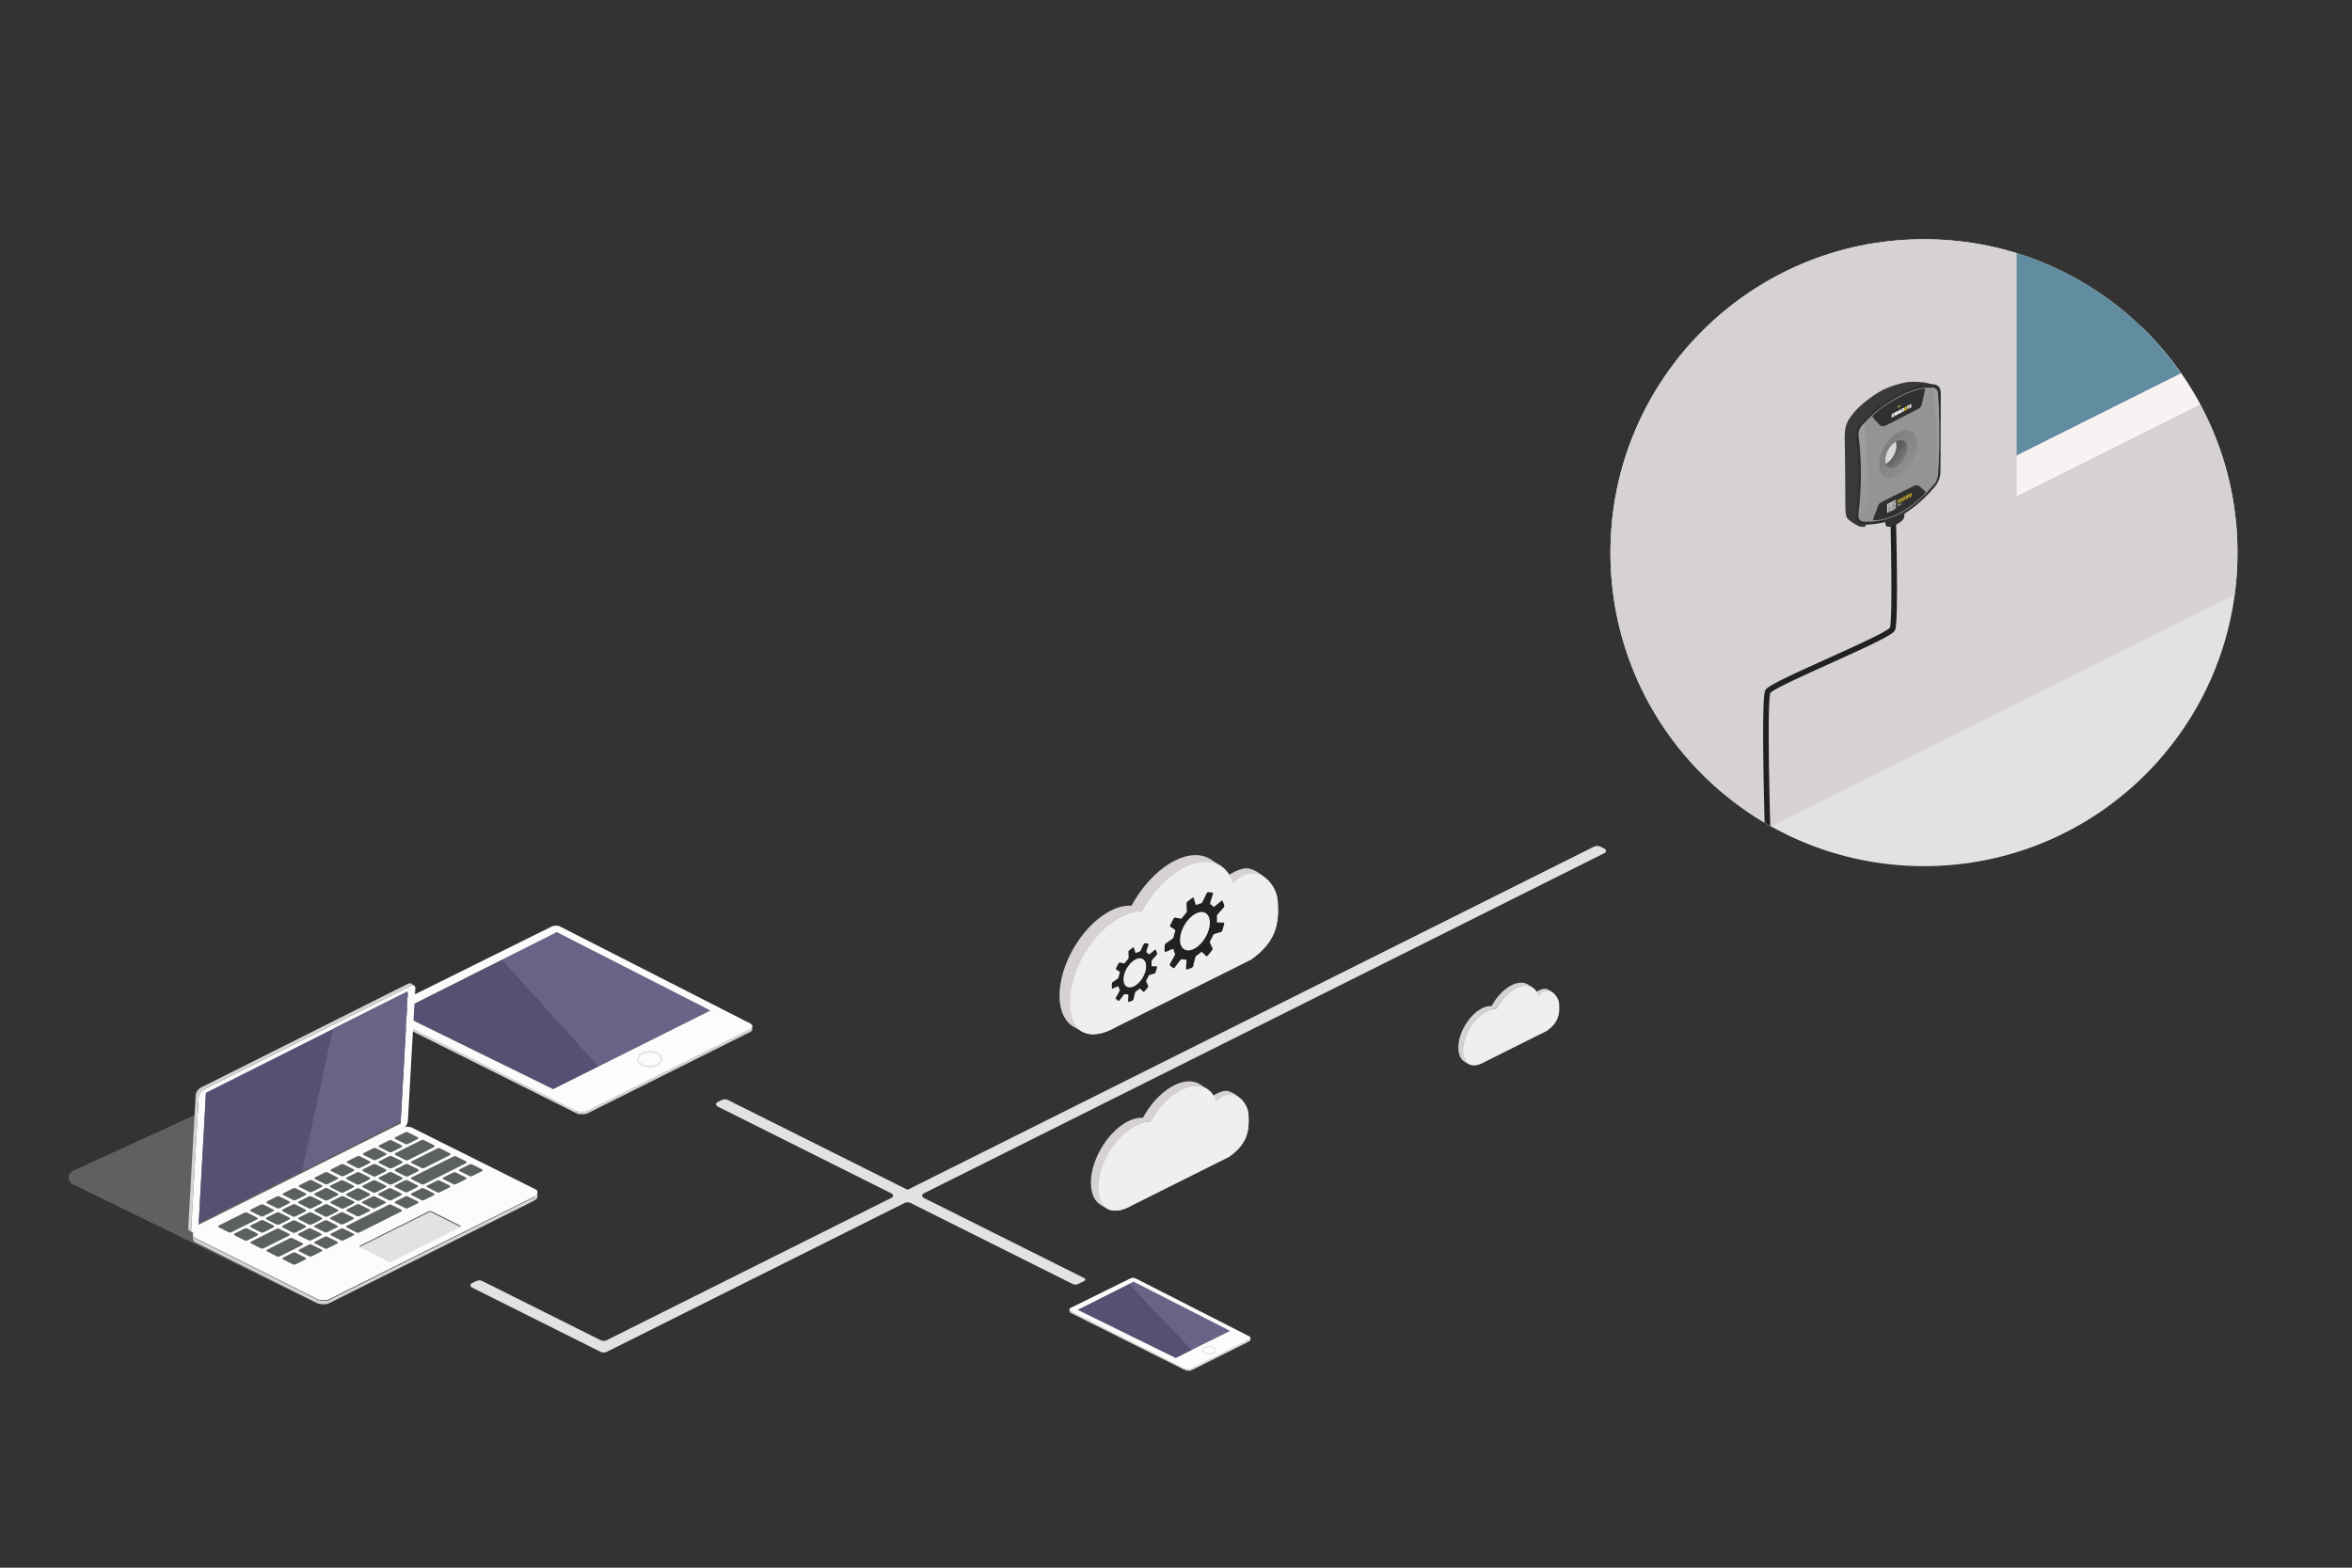<?xml version="1.0" encoding="UTF-8" standalone="no"?><!DOCTYPE svg PUBLIC "-//W3C//DTD SVG 1.1//EN" "http://www.w3.org/Graphics/SVG/1.1/DTD/svg11.dtd"><svg width="100%" height="100%" viewBox="0 0 3000 2000" version="1.1" xmlns="http://www.w3.org/2000/svg" xmlns:xlink="http://www.w3.org/1999/xlink" xml:space="preserve" xmlns:serif="http://www.serif.com/" style="fill-rule:evenodd;clip-rule:evenodd;"><rect x="0" y="0" width="3000" height="2000" fill="#333333" stroke="none"/><g id="sensor" transform="matrix(0.789,0,0,0.789,1301.38,34.659)"><circle cx="1460.9" cy="849.706" r="506.842" style="fill:none;"/><clipPath id="_clip1"><circle cx="1460.9" cy="849.706" r="506.842"/></clipPath><g clip-path="url(#_clip1)"><g transform="matrix(4.496,0,0,4.496,-6082.76,-4314.25)"><g id="OBJECTS" transform="matrix(4.167,0,0,4.167,-166.667,-666.667)"><g transform="matrix(1,0,0,1,122.131,-148.742)"><path d="M312.463,417.642c0,0 -225.992,102.263 -234.34,151.158c-8.348,48.895 92.425,149.668 184.252,142.214c91.828,-7.454 234.34,-104.052 243.285,-159.208c8.944,-55.156 -193.197,-134.164 -193.197,-134.164Z" style="fill:#efefef;fill-rule:nonzero;"/><clipPath id="_clip2"><path d="M312.463,417.642c0,0 -225.992,102.263 -234.34,151.158c-8.348,48.895 92.425,149.668 184.252,142.214c91.828,-7.454 234.34,-104.052 243.285,-159.208c8.944,-55.156 -193.197,-134.164 -193.197,-134.164Z" clip-rule="nonzero"/></clipPath><g clip-path="url(#_clip2)"><g transform="matrix(1,0,0,1,31.814,-24.713)"><path d="M173.318,649.862l-71.202,36.944c-5.993,-4.921 -11.375,-9.912 -16.217,-14.962l64.164,-33.61l23.255,11.628Z" style="fill:#d6d2d2;fill-rule:nonzero;"/></g><path d="M189.032,482.935l51.877,158.314c0,0 332.727,-106.735 341.671,-161.892c8.945,-55.156 -393.548,3.578 -393.548,3.578Z" style="fill:#999;fill-opacity:0.158;fill-rule:nonzero;"/></g></g><g transform="matrix(0.24,0,0,0.24,148.377,134.736)"><path d="M760.263,1155.3l0,268.328l-14.907,-7.454l0,-253.421l14.907,-7.453Z" style="fill:#70a008;"/></g></g><g transform="matrix(1,0,0,1,451.572,-105.268)"><path d="M1304.37,1173.94l0,-447.214l37.268,18.634l0,447.214l-81.989,40.994l-37.268,-18.634l81.989,-40.994Zm104.35,-14.907l81.989,-40.995l-37.268,-18.634l-81.989,40.995l37.268,18.634Z" style="fill:#f7f3f2;"/></g><g transform="matrix(1,0,0,1,451.572,-105.268)"><path d="M1490.71,559.017l0,633.553l-596.285,298.142l0,-633.553l596.285,-298.142Zm-149.071,186.339l0,447.214l-81.989,40.994l0,-447.213l81.989,-40.995Zm149.071,-74.536l-81.989,40.995l0,447.214l81.989,-40.995l0,-447.214Z" style="fill:#d6d2d2;"/><clipPath id="_clip3"><path d="M1490.71,559.017l0,633.553l-596.285,298.142l0,-633.553l596.285,-298.142Zm-149.071,186.339l0,447.214l-81.989,40.994l0,-447.213l81.989,-40.995Zm149.071,-74.536l-81.989,40.995l0,447.214l81.989,-40.995l0,-447.214Z"/></clipPath><g clip-path="url(#_clip3)"><g transform="matrix(1,0,0,1,134.164,181.924)"><g id="sensor1" serif:id="sensor"><path d="M1081.78,1047.76l0.019,0.674l0.025,0.913l0.031,1.133l0.017,0.644l0.018,0.692l0.019,0.739l0.02,0.783l0.02,0.824l0.022,0.865l0.022,0.901l0.022,0.937l0.022,0.97l0.023,1l0.023,1.029l0.023,1.055l0.023,1.079l0.023,1.101l0.022,1.12l0.022,1.138l0.022,1.153l0.021,1.165l0.01,0.587l0.01,0.59l0.01,0.591l0.01,0.594l0.01,0.594l0.009,0.597l0.009,0.597l0.009,0.598l0.008,0.598l0.008,0.598l0.008,0.599l0.008,0.598l0.007,0.597l0.007,0.597l0.007,0.595l0.006,0.593l0.006,0.592l0.005,0.59l0.005,0.588l0.005,0.584l0.004,0.582l0.004,0.579l0.004,0.576l0.002,0.571l0.003,0.568l0.002,0.563l0.001,0.559l0.001,0.554l0.001,0.549l0,0.544l-0.001,0.538l-0.001,0.532l-0.002,0.525l-0.002,0.52l-0.003,0.512l-0.004,0.506l-0.004,0.498l-0.005,0.491l-0.005,0.483l-0.007,0.474l-0.006,0.466l-0.008,0.458l-0.004,0.226l-0.004,0.223l-0.004,0.221l-0.005,0.218l-0.005,0.217l-0.005,0.213l-0.005,0.212l-0.005,0.209l-0.006,0.206l-0.005,0.204l-0.006,0.202l-0.006,0.198l-0.006,0.197l-0.007,0.193l-0.007,0.191l-0.007,0.188l-0.007,0.185l-0.007,0.183l-0.007,0.18l-0.008,0.176l-0.008,0.174l-0.008,0.172l-0.008,0.168l-0.009,0.165l-0.009,0.162l-0.009,0.159l-0.009,0.157l-0.01,0.153l-0.009,0.15l-0.01,0.147l-0.01,0.144l-0.011,0.14l-0.011,0.138l-0.011,0.134l-0.011,0.131l-0.011,0.128l-0.012,0.125l-0.012,0.121l-0.013,0.118l-0.012,0.115l-0.013,0.112l-0.014,0.109l-0.013,0.105l-0.014,0.103l-0.015,0.099l-0.015,0.095l-0.008,0.048l-0.007,0.046l-0.008,0.045l-0.008,0.046l-0.009,0.044l-0.008,0.044l-0.009,0.043l-0.008,0.041l-0.009,0.042l-0.01,0.042l-0.009,0.04l-0.01,0.04l-0.01,0.04l-0.01,0.041l-0.011,0.038l-0.011,0.039l-0.012,0.039l-0.012,0.039l-0.013,0.039l-0.014,0.038l-0.015,0.039l-0.015,0.039l-0.017,0.041l-0.019,0.041l-0.019,0.041l-0.023,0.044l-0.025,0.045l-0.025,0.042l-0.028,0.043l-0.026,0.039l-0.028,0.038l-0.027,0.036l-0.028,0.036l-0.028,0.035l-0.029,0.033l-0.029,0.033l-0.03,0.033l-0.029,0.032l-0.03,0.031l-0.031,0.031l-0.031,0.031l-0.032,0.03l-0.032,0.031l-0.033,0.03l-0.033,0.029l-0.033,0.03l-0.035,0.03l-0.034,0.03l-0.036,0.029l-0.035,0.029l-0.037,0.03l-0.037,0.03l-0.037,0.029l-0.039,0.03l-0.039,0.03l-0.039,0.03l-0.04,0.029l-0.041,0.03l-0.041,0.031l-0.042,0.03l-0.042,0.03l-0.043,0.031l-0.045,0.031l-0.044,0.03l-0.045,0.031l-0.047,0.032l-0.092,0.062l-0.096,0.063l-0.099,0.064l-0.101,0.065l-0.104,0.066l-0.106,0.066l-0.109,0.067l-0.112,0.068l-0.114,0.068l-0.117,0.07l-0.119,0.07l-0.122,0.071l-0.124,0.072l-0.127,0.072l-0.129,0.073l-0.132,0.075l-0.134,0.074l-0.137,0.076l-0.139,0.077l-0.141,0.077l-0.144,0.078l-0.146,0.078l-0.149,0.08l-0.15,0.08l-0.153,0.081l-0.155,0.082l-0.158,0.082l-0.16,0.083l-0.161,0.084l-0.164,0.085l-0.167,0.085l-0.168,0.086l-0.17,0.087l-0.172,0.087l-0.175,0.088l-0.176,0.089l-0.179,0.089l-0.18,0.09l-0.182,0.091l-0.184,0.091l-0.186,0.092l-0.188,0.092l-0.19,0.093l-0.191,0.094l-0.193,0.094l-0.195,0.095l-0.197,0.096l-0.198,0.096l-0.2,0.096l-0.202,0.097l-0.204,0.098l-0.411,0.197l-0.417,0.198l-0.423,0.201l-0.429,0.203l-0.435,0.204l-0.439,0.207l-0.445,0.207l-0.45,0.21l-0.454,0.211l-0.458,0.212l-0.463,0.214l-0.466,0.215l-0.471,0.217l-0.474,0.217l-0.477,0.219l-0.48,0.22l-0.483,0.22l-0.486,0.222l-0.488,0.222l-0.49,0.223l-0.493,0.223l-0.989,0.449l-0.995,0.45l-0.998,0.452l-1,0.452l-1.999,0.902l-0.994,0.45l-0.99,0.448l-0.982,0.445l-0.488,0.221l-0.485,0.221l-0.483,0.22l-0.48,0.218l-0.477,0.218l-0.473,0.216l-0.47,0.215l-0.466,0.214l-0.462,0.212l-0.458,0.211l-0.453,0.21l-0.449,0.207l-0.444,0.206l-0.439,0.205l-0.433,0.202l-0.428,0.2l-0.422,0.199l-0.416,0.196l-0.41,0.194l-0.403,0.192l-0.397,0.19l-0.196,0.094l-0.194,0.093l-0.192,0.093l-0.19,0.092l-0.189,0.091l-0.186,0.091l-0.185,0.09l-0.183,0.09l-0.181,0.088l-0.178,0.089l-0.177,0.087l-0.175,0.087l-0.173,0.085l-0.17,0.086l-0.169,0.084l-0.166,0.084l-0.164,0.083l-0.162,0.082l-0.159,0.081l-0.158,0.081l-0.155,0.079l-0.152,0.079l-0.151,0.078l-0.147,0.078l-0.146,0.076l-0.143,0.076l-0.14,0.074l-0.138,0.074l-0.135,0.073l-0.133,0.072l-0.13,0.07l-0.127,0.07l-0.125,0.069l-0.121,0.069l-0.12,0.067l-0.116,0.066l-0.113,0.064l-0.11,0.064l-0.108,0.063l-0.105,0.062l-0.101,0.061l-0.098,0.059l-0.096,0.058l-0.092,0.057l-0.089,0.056l-0.085,0.055l-0.082,0.053l-0.079,0.052l-0.077,0.051l-0.035,0.024l-0.036,0.025l-0.034,0.023l-0.034,0.024l-0.033,0.023l-0.032,0.023l-0.03,0.022l-0.03,0.022l-0.029,0.021l-0.028,0.021l-0.027,0.021l-0.026,0.02l-0.025,0.02l-0.024,0.019l-0.022,0.018l-0.022,0.018l-0.021,0.017l-0.019,0.016l-0.018,0.016l-0.018,0.016l-0.016,0.014l-0.015,0.014l-0.013,0.013l-0.013,0.012l-0.011,0.011l-0.009,0.01l-0.005,0.004l-0.002,0.007l-0.004,0.014l-0.006,0.018l-0.005,0.018l-0.005,0.02l-0.006,0.021l-0.006,0.025l-0.006,0.025l-0.006,0.027l-0.007,0.028l-0.006,0.029l-0.007,0.032l-0.006,0.032l-0.007,0.035l-0.007,0.035l-0.006,0.036l-0.007,0.038l-0.007,0.039l-0.006,0.04l-0.007,0.042l-0.007,0.043l-0.006,0.044l-0.007,0.044l-0.013,0.095l-0.013,0.099l-0.013,0.102l-0.013,0.107l-0.012,0.112l-0.013,0.115l-0.012,0.12l-0.012,0.123l-0.012,0.128l-0.011,0.131l-0.012,0.135l-0.011,0.139l-0.011,0.143l-0.01,0.146l-0.011,0.15l-0.01,0.153l-0.01,0.157l-0.01,0.16l-0.009,0.164l-0.01,0.167l-0.009,0.171l-0.009,0.173l-0.008,0.177l-0.009,0.18l-0.008,0.184l-0.008,0.186l-0.008,0.189l-0.007,0.193l-0.007,0.196l-0.008,0.198l-0.006,0.201l-0.007,0.204l-0.007,0.207l-0.006,0.21l-0.006,0.213l-0.006,0.215l-0.006,0.218l-0.005,0.22l-0.005,0.224l-0.005,0.225l-0.005,0.229l-0.005,0.23l-0.004,0.233l-0.004,0.236l-0.005,0.238l-0.003,0.24l-0.004,0.242l-0.004,0.245l-0.003,0.247l-0.006,0.501l-0.005,0.508l-0.005,0.517l-0.004,0.525l-0.003,0.532l-0.003,0.54l-0.002,0.546l-0.001,0.553l-0.001,0.559l0,0.566l0,0.571l0.001,0.576l0.002,0.582l0.002,0.587l0.003,0.591l0.003,0.595l0.004,0.599l0.004,0.603l0.005,0.607l0.005,0.609l0.006,0.613l0.006,0.614l0.007,0.618l0.007,0.618l0.007,0.621l0.008,0.622l0.008,0.623l0.008,0.624l0.009,0.624l0.009,0.624l0.01,0.624l0.01,0.624l0.01,0.623l0.01,0.622l0.011,0.621l0.011,0.62l0.011,0.617l0.011,0.615l0.011,0.613l0.012,0.61l0.012,0.607l0.012,0.603l0.012,0.6l0.025,1.188l0.025,1.17l0.025,1.15l0.026,1.127l0.026,1.101l0.025,1.075l0.026,1.045l0.025,1.012l0.025,0.979l0.024,0.942l0.024,0.902l0.023,0.862l0.022,0.818l0.021,0.771l0.021,0.724l0.019,0.672l0.018,0.62l0.016,0.564l0.028,0.953l0.021,0.704l0.014,0.436l0.004,0.149l-1.999,0.063l-0.004,-0.15l-0.014,-0.437l-0.021,-0.705l-0.028,-0.954l-0.017,-0.565l-0.017,-0.621l-0.019,-0.673l-0.021,-0.724l-0.021,-0.773l-0.022,-0.818l-0.023,-0.863l-0.024,-0.903l-0.024,-0.943l-0.025,-0.979l-0.026,-1.014l-0.025,-1.046l-0.026,-1.075l-0.026,-1.103l-0.025,-1.128l-0.026,-1.151l-0.025,-1.172l-0.024,-1.189l-0.013,-0.6l-0.012,-0.605l-0.012,-0.608l-0.011,-0.61l-0.012,-0.614l-0.011,-0.616l-0.011,-0.618l-0.011,-0.62l-0.011,-0.622l-0.01,-0.623l-0.01,-0.624l-0.01,-0.625l-0.009,-0.625l-0.01,-0.625l-0.008,-0.626l-0.009,-0.624l-0.008,-0.624l-0.008,-0.624l-0.007,-0.621l-0.007,-0.621l-0.007,-0.618l-0.006,-0.616l-0.006,-0.614l-0.005,-0.611l-0.005,-0.608l-0.004,-0.604l-0.004,-0.601l-0.003,-0.597l-0.003,-0.593l-0.002,-0.588l-0.002,-0.584l-0.001,-0.578l0,-0.574l0,-0.567l0.001,-0.562l0.001,-0.555l0.002,-0.549l0.003,-0.542l0.003,-0.535l0.004,-0.527l0.005,-0.52l0.005,-0.512l0.006,-0.504l0.004,-0.249l0.003,-0.246l0.004,-0.245l0.004,-0.242l0.004,-0.239l0.004,-0.238l0.005,-0.235l0.004,-0.233l0.005,-0.23l0.005,-0.228l0.006,-0.226l0.005,-0.223l0.006,-0.22l0.006,-0.218l0.006,-0.215l0.006,-0.213l0.007,-0.21l0.007,-0.207l0.007,-0.204l0.007,-0.202l0.007,-0.199l0.008,-0.196l0.008,-0.193l0.008,-0.19l0.008,-0.187l0.009,-0.184l0.009,-0.181l0.009,-0.179l0.009,-0.175l0.01,-0.172l0.01,-0.169l0.01,-0.165l0.01,-0.163l0.011,-0.159l0.011,-0.157l0.011,-0.152l0.011,-0.15l0.012,-0.146l0.012,-0.143l0.012,-0.14l0.013,-0.136l0.013,-0.133l0.013,-0.13l0.014,-0.126l0.013,-0.123l0.015,-0.119l0.014,-0.117l0.015,-0.112l0.015,-0.109l0.008,-0.054l0.008,-0.053l0.008,-0.052l0.009,-0.051l0.008,-0.05l0.008,-0.05l0.009,-0.049l0.009,-0.048l0.009,-0.048l0.009,-0.046l0.009,-0.046l0.01,-0.045l0.009,-0.045l0.01,-0.044l0.01,-0.044l0.011,-0.042l0.01,-0.042l0.011,-0.042l0.012,-0.042l0.012,-0.042l0.012,-0.04l0.013,-0.04l0.013,-0.042l0.014,-0.039l0.015,-0.041l0.016,-0.041l0.017,-0.04l0.018,-0.042l0.019,-0.043l0.022,-0.043l0.022,-0.043l0.026,-0.045l0.029,-0.047l0.029,-0.044l0.03,-0.041l0.027,-0.036l0.028,-0.035l0.028,-0.034l0.029,-0.034l0.028,-0.031l0.029,-0.032l0.03,-0.031l0.03,-0.031l0.03,-0.03l0.03,-0.03l0.031,-0.029l0.032,-0.029l0.032,-0.029l0.032,-0.028l0.033,-0.029l0.034,-0.029l0.034,-0.028l0.034,-0.029l0.036,-0.028l0.035,-0.028l0.037,-0.029l0.037,-0.028l0.037,-0.029l0.038,-0.028l0.038,-0.029l0.04,-0.029l0.04,-0.029l0.04,-0.029l0.041,-0.029l0.042,-0.029l0.042,-0.029l0.044,-0.03l0.044,-0.03l0.088,-0.059l0.092,-0.061l0.095,-0.061l0.097,-0.062l0.099,-0.062l0.103,-0.064l0.105,-0.064l0.107,-0.065l0.11,-0.066l0.113,-0.066l0.115,-0.067l0.118,-0.069l0.12,-0.069l0.123,-0.069l0.126,-0.071l0.127,-0.071l0.131,-0.073l0.133,-0.073l0.135,-0.074l0.138,-0.074l0.14,-0.075l0.142,-0.077l0.145,-0.077l0.147,-0.077l0.149,-0.079l0.152,-0.079l0.154,-0.08l0.156,-0.081l0.159,-0.082l0.16,-0.082l0.163,-0.083l0.165,-0.084l0.167,-0.084l0.17,-0.085l0.171,-0.086l0.173,-0.086l0.175,-0.088l0.178,-0.088l0.179,-0.088l0.181,-0.089l0.183,-0.09l0.185,-0.091l0.187,-0.091l0.189,-0.092l0.19,-0.092l0.192,-0.093l0.194,-0.094l0.196,-0.094l0.198,-0.095l0.4,-0.191l0.406,-0.193l0.413,-0.196l0.418,-0.197l0.425,-0.2l0.43,-0.202l0.436,-0.203l0.441,-0.205l0.446,-0.207l0.45,-0.209l0.455,-0.21l0.46,-0.212l0.463,-0.213l0.468,-0.214l0.471,-0.216l0.475,-0.217l0.478,-0.218l0.48,-0.219l0.484,-0.22l0.486,-0.221l0.489,-0.222l0.983,-0.445l0.99,-0.448l0.996,-0.45l1.998,-0.903l1,-0.452l0.998,-0.451l0.994,-0.45l0.988,-0.448l0.491,-0.223l0.49,-0.223l0.487,-0.222l0.485,-0.22l0.482,-0.221l0.479,-0.219l0.476,-0.218l0.472,-0.217l0.469,-0.215l0.465,-0.215l0.461,-0.213l0.457,-0.211l0.452,-0.21l0.447,-0.209l0.443,-0.207l0.437,-0.205l0.432,-0.203l0.426,-0.202l0.42,-0.199l0.415,-0.197l0.408,-0.196l0.201,-0.096l0.2,-0.097l0.199,-0.095l0.196,-0.095l0.195,-0.095l0.193,-0.094l0.191,-0.093l0.189,-0.093l0.188,-0.092l0.185,-0.091l0.184,-0.091l0.182,-0.09l0.179,-0.089l0.178,-0.089l0.176,-0.088l0.173,-0.087l0.172,-0.087l0.169,-0.085l0.167,-0.085l0.166,-0.085l0.162,-0.083l0.161,-0.083l0.158,-0.082l0.156,-0.082l0.154,-0.08l0.151,-0.08l0.149,-0.078l0.146,-0.078l0.144,-0.077l0.142,-0.077l0.139,-0.075l0.136,-0.075l0.134,-0.073l0.131,-0.073l0.129,-0.071l0.125,-0.071l0.123,-0.07l0.121,-0.069l0.117,-0.067l0.115,-0.067l0.111,-0.066l0.109,-0.064l0.106,-0.064l0.103,-0.062l0.099,-0.062l0.097,-0.06l0.093,-0.059l0.09,-0.058l0.087,-0.056l0.084,-0.055l0.081,-0.055l0.038,-0.025l0.038,-0.026l0.037,-0.026l0.036,-0.025l0.035,-0.025l0.035,-0.025l0.034,-0.024l0.032,-0.024l0.031,-0.023l0.031,-0.023l0.03,-0.023l0.029,-0.022l0.027,-0.021l0.027,-0.021l0.026,-0.021l0.024,-0.02l0.024,-0.019l0.023,-0.019l0.021,-0.019l0.021,-0.017l0.019,-0.017l0.018,-0.017l0.017,-0.016l0.016,-0.015l0.015,-0.014l0.014,-0.013l0.012,-0.012l0.011,-0.012l0.01,-0.01l0.008,-0.009l0.002,-0.002l0,-0.001l0.004,-0.013l0.004,-0.016l0.005,-0.017l0.005,-0.017l0.005,-0.02l0.005,-0.023l0.006,-0.024l0.005,-0.024l0.006,-0.027l0.006,-0.028l0.006,-0.029l0.006,-0.031l0.005,-0.031l0.006,-0.033l0.006,-0.035l0.006,-0.036l0.006,-0.035l0.012,-0.079l0.012,-0.083l0.012,-0.086l0.012,-0.091l0.012,-0.095l0.011,-0.1l0.012,-0.103l0.011,-0.108l0.011,-0.111l0.011,-0.116l0.011,-0.119l0.01,-0.123l0.011,-0.126l0.01,-0.13l0.01,-0.134l0.009,-0.138l0.01,-0.14l0.009,-0.145l0.01,-0.147l0.008,-0.151l0.009,-0.155l0.009,-0.157l0.008,-0.161l0.008,-0.164l0.008,-0.167l0.008,-0.17l0.007,-0.173l0.008,-0.176l0.007,-0.179l0.007,-0.182l0.007,-0.185l0.006,-0.187l0.007,-0.191l0.006,-0.193l0.006,-0.196l0.006,-0.199l0.005,-0.201l0.006,-0.204l0.005,-0.207l0.005,-0.209l0.005,-0.211l0.004,-0.214l0.005,-0.217l0.004,-0.219l0.004,-0.221l0.004,-0.223l0.008,-0.455l0.007,-0.462l0.006,-0.472l0.005,-0.48l0.005,-0.487l0.004,-0.496l0.004,-0.503l0.003,-0.51l0.002,-0.517l0.002,-0.523l0.001,-0.53l0.001,-0.536l0,-0.541l-0.001,-0.547l-0.001,-0.552l-0.001,-0.557l-0.002,-0.562l-0.003,-0.566l-0.002,-0.57l-0.004,-0.574l-0.004,-0.578l-0.004,-0.58l-0.005,-0.584l-0.005,-0.586l-0.005,-0.589l-0.006,-0.59l-0.006,-0.593l-0.007,-0.594l-0.007,-0.595l-0.007,-0.596l-0.008,-0.597l-0.008,-0.598l-0.008,-0.597l-0.008,-0.598l-0.009,-0.597l-0.009,-0.596l-0.009,-0.595l-0.01,-0.594l-0.009,-0.593l-0.01,-0.59l-0.01,-0.589l-0.011,-0.586l-0.021,-1.165l-0.021,-1.151l-0.022,-1.137l-0.023,-1.119l-0.023,-1.099l-0.022,-1.078l-0.023,-1.054l-0.023,-1.028l-0.023,-0.999l-0.023,-0.969l-0.022,-0.936l-0.022,-0.901l-0.021,-0.863l-0.021,-0.824l-0.019,-0.782l-0.019,-0.738l-0.019,-0.691l-0.017,-0.644l-0.03,-1.132l-0.025,-0.911l-0.019,-0.673l-0.016,-0.56l1.999,-0.058l0.016,0.561Z" style="fill:#212121;"/></g></g><g transform="matrix(0.282,-0.115,0,0.282,532.376,1326.66)"><path d="M2435.68,679.673c0,-2.506 -1.746,-4.541 -3.896,-4.541l-16.334,0c-2.151,0 -3.897,2.035 -3.897,4.541l0,9.08c0.394,9.446 24.57,7.489 24.127,0l0,-9.08Z" style="fill:#303030;"/></g><g transform="matrix(1.194,-0.627,-1.93228e-16,1.365,1202.02,1204.69)"><g id="sensor2" serif:id="sensor"><g><g transform="matrix(0.182,-0.234,-0.365,-0.327,213.597,296.195)"><path d="M248.25,701.556l-54.693,-27.229c-0.998,1.508 -1.884,3.113 -1.876,4.801c0.022,4.281 0.469,7.023 1.112,9.03c0.643,2.005 2.131,3.454 9.24,6.949c1.168,0.575 37.838,19.12 41.342,21.077c6.531,3.649 11.467,5.089 16.177,4.526c7.837,-0.938 13.168,-3.068 19.897,-6.362c4.623,-2.263 9.581,-5.08 13.759,-8.813c3.844,-3.433 8.763,-8.427 11.038,-12.468c0.801,-1.423 2.582,-4.435 4.484,-9.822c1.348,-3.817 2.681,-10.758 -2.437,-14.052l-58.043,32.363Z" style="fill:#393939;fill-rule:nonzero;"/></g><g transform="matrix(0.994,-3.48148e-16,-1.77296e-31,0.994,0.166,0.022)"><path d="M1.721,29.27c-1.023,-0.557 -1.66,-1.629 -1.66,-2.794c-0.002,-0.919 -0.002,-1.841 -0.002,-1.841c1.272,-4.08 0.858,-16.693 0,-19.084c-0.395,-1.101 0.6,-2.332 1.672,-2.802c7.663,-3.364 14.882,-3.341 21.654,0.155c1.004,0.518 1.574,1.615 1.574,2.745c0.002,2.033 0.002,20.868 0.002,20.868c0,1.147 -0.617,2.205 -1.615,2.771c-7.159,4.072 -14.365,3.954 -21.625,-0.018Z" style="fill:#949493;"/><g transform="matrix(-1,-0.919,3.23797e-16,1,24.817,20.77)"><path d="M24.544,28.318c-0.318,1.268 -0.991,1.302 -1.867,0.775c-1.562,-9.422 -1.274,-17.915 0,-26.117c1.027,1.167 1.875,2.638 1.867,3.306c-1.061,7.006 -0.924,14.395 0,22.036Z" style="fill:url(#_Linear4);"/></g><path d="M12.915,-0.109c3.723,0.01 7.087,0.603 10.346,2.461c0.592,0.338 1.145,0.752 1.515,1.311c0.381,0.576 0.589,1.263 0.598,1.956c0.028,6.996 -0.095,13.905 -0.095,20.865c-0.003,0.627 -0.187,1.413 -0.531,1.991c-0.35,0.587 -0.861,0.964 -1.176,1.161c-0.007,0.004 -0.014,0.008 -0.021,0.012c-3.887,2.207 -8.306,3.279 -12.725,2.875c-3.026,-0.277 -8.263,-2.364 -9.33,-2.975c-1.088,-0.623 -1.997,-1.789 -1.85,-3.042c0.776,-6.605 1.386,-13.381 -0.002,-20.956c-0.143,-0.781 0.077,-1.818 0.706,-2.526c0.58,-0.652 1.618,-0.864 1.618,-0.864c0,0 0.076,-0.044 0.114,-0.065c3.385,-1.83 6.885,-2.19 10.746,-2.204c0.029,0 0.058,0 0.087,0Zm-0.085,0.83c-3.71,0.014 -7.427,0.499 -10.658,2.247c-0.012,0.006 -0.022,0.012 -0.022,0.012c-1.257,0.345 -1.831,1.423 -1.676,2.547c0.907,6.564 0.969,14.014 0.001,20.273c-0.036,0.23 -0.075,0.995 -0.067,1.079c0.096,0.937 0.804,1.643 1.639,2.096c0.032,0.017 0.096,0.051 0.096,0.051c1.775,0.982 7.198,3.336 12.376,2.822c3.096,-0.308 5.864,-1.158 8.374,-2.782c0.43,-0.278 0.878,-0.561 1.167,-0.983c0.31,-0.451 0.479,-0.993 0.486,-1.542c0.029,-6.834 0.004,-13.7 -0.002,-20.499c0,-0.139 0,-0.278 0,-0.416c-0.002,-0.137 -0.006,-0.169 -0.014,-0.251c-0.09,-0.909 -0.671,-1.715 -1.477,-2.185c-3.136,-1.821 -6.388,-2.434 -10.016,-2.469c-0.069,0 -0.138,0 -0.207,0Z" style="fill:#303030;fill-rule:nonzero;"/><path d="M24.586,26.299c-0.117,1.598 -0.603,2.444 -1.909,2.886c1.587,-7.287 0,-26.207 0,-26.207c0.932,0.46 1.56,1.127 1.797,2.061c0.563,7.242 0.62,14.28 0.112,21.26Z" style="fill:#949493;"/><clipPath id="_clip5"><path d="M24.586,26.299c-0.117,1.598 -0.603,2.444 -1.909,2.886c1.587,-7.287 0,-26.207 0,-26.207c0.932,0.46 1.56,1.127 1.797,2.061c0.563,7.242 0.62,14.28 0.112,21.26Z"/></clipPath><g clip-path="url(#_clip5)"><path d="M24.586,26.299c-0.117,1.598 -0.536,2.421 -1.842,2.862c1.587,-7.287 1.863,-15.655 -0.067,-26.183c0.176,0.082 0.494,0.272 0.669,0.405c0.101,0.076 0.199,0.156 0.292,0.244c0.207,0.196 0.374,0.398 0.498,0.607c0.071,0.12 0.235,0.375 0.338,0.805c1.987,8.339 0.62,14.28 0.112,21.26Z" style="fill:url(#_Linear6);"/></g><g id="vibrationmeter_icon-black-a" transform="matrix(1.658,-1.11022e-16,0,1.658,-8.142,-10.407)"><circle cx="12.458" cy="15.921" r="3.505" style="fill:url(#_Linear7);"/></g><g id="vibrationmeter_icon-black-a1" serif:id="vibrationmeter_icon-black-a" transform="matrix(1.658,-2.22045e-16,0,1.658,-8.142,-10.407)"><circle cx="12.458" cy="15.921" r="3.505" style="fill:url(#_Linear8);"/></g><g id="vibrationmeter_icon-black-a2" serif:id="vibrationmeter_icon-black-a" transform="matrix(0.947,-2.10338e-16,-9.34088e-32,0.947,0.083,0.507)"><circle cx="12.458" cy="15.921" r="3.505" style="fill:url(#_Linear9);"/><clipPath id="_clip10"><circle cx="12.458" cy="15.921" r="3.505"/></clipPath><g clip-path="url(#_clip10)"><g id="vibrationmeter_icon-black-a3" serif:id="vibrationmeter_icon-black-a" transform="matrix(1,-1.11022e-16,-7.39557e-32,1,-3.437,-2.273)"><circle cx="12.458" cy="15.921" r="3.505" style="fill:#d8d8d8;"/></g></g></g><g transform="matrix(0.63,-4.21431e-16,1.39939e-31,-1,5.453,32.889)"><path d="M-1.029,30.24c-0.12,0.115 -0.371,0.349 -0.058,0.469c1.762,0.676 7.441,1.247 12.976,1.242c4.632,-0.005 10.051,-0.623 11.889,-1.257c0.439,-0.152 0.257,-0.347 0.201,-0.474c-0.229,-0.526 -1.174,-2.786 -1.484,-3.281c-0.564,-0.902 -1.328,-0.737 -4.317,-0.712l-10.885,0.053c-3.287,-0.027 -3.918,0.162 -5.363,1.26c0,0 -2.411,2.174 -2.959,2.7" style="fill:#303030;"/></g><g transform="matrix(-0.63,4.58561e-16,-4.93038e-32,1,20.054,-0.683)"><path d="M-0.943,30.191c-0.131,0.113 -0.371,0.349 -0.058,0.469c1.762,0.676 7.24,1.727 12.774,1.721c4.633,-0.004 10.167,-1.053 12.005,-1.687c0.439,-0.152 0.257,-0.347 0.201,-0.474c-0.229,-0.526 -1.704,-1.876 -2.014,-2.371c-0.565,-0.901 -0.802,-0.914 -3.787,-0.869l-13.199,0.193c-2.03,0.037 -2.436,0.406 -3.5,1.134c-0.296,0.203 -1.802,1.352 -2.422,1.884Z" style="fill:#303030;"/></g><g transform="matrix(-0.006,1.26745e-18,-5.14295e-34,0.014,17.16,-9.89)"><path d="M819.746,938.316c0,-3.793 -6.619,-6.872 -14.77,-6.872l-117.3,0c-8.152,0 -14.77,3.079 -14.77,6.872l0,13.744c0,3.793 6.618,6.873 14.77,6.873l117.3,0c8.151,0 14.77,-3.08 14.77,-6.873l0,-13.744Z" style="fill:#85c440;"/></g><g transform="matrix(0.062,0.001,1.13181e-17,0.07,-11.256,-3.176)"><rect x="329.118" y="435.108" width="43.097" height="33.612" style="fill:#fff;"/></g><g id="QRcode" transform="matrix(0.015,0,2.16211e-18,0.013,10.63,28.904)"><g transform="matrix(1,0,0,1,-88,-88)"><clipPath id="_clip11"><rect x="0" y="0" width="176" height="176"/></clipPath><g clip-path="url(#_clip11)"><g><g opacity="0.87"><rect x="56" y="0" width="8" height="8"/><rect x="56" y="16" width="8" height="8"/><rect x="56" y="24" width="8" height="8"/><rect x="64" y="24" width="8" height="8"/><rect x="64" y="32" width="8" height="8"/><rect x="72" y="40" width="8" height="8"/><rect x="104" y="56" width="24" height="8"/><rect x="56" y="40" width="8" height="8"/><rect x="64" y="48" width="8" height="8"/><rect x="64" y="64" width="8" height="8"/><rect x="104" y="80" width="8" height="8"/><rect x="128" y="80" width="8" height="8"/><rect x="136" y="64" width="8" height="8"/><rect x="160" y="64" width="8" height="8"/><rect x="168" y="56" width="8" height="8"/><rect x="160" y="80" width="8" height="8"/><rect x="152" y="80" width="8" height="8"/><rect x="144" y="72" width="8" height="8"/><rect x="152" y="96" width="8" height="8"/><rect x="160" y="96" width="8" height="8"/><rect x="120" y="96" width="8" height="8"/><rect x="128" y="96" width="8" height="8"/><rect x="136" y="104" width="8" height="8"/><rect x="144" y="120" width="8" height="8"/><rect x="144" y="152" width="8" height="8"/><rect x="152" y="152" width="8" height="8"/><rect x="160" y="152" width="8" height="8"/><rect x="152" y="160" width="8" height="8"/><rect x="136" y="160" width="8" height="8"/><rect x="128" y="152" width="8" height="8"/><rect x="104" y="152" width="8" height="8"/><rect x="96" y="160" width="8" height="8"/><rect x="96" y="168" width="8" height="8"/><rect x="88" y="168" width="8" height="8"/><rect x="80" y="168" width="8" height="8"/><rect x="88" y="160" width="8" height="8"/><rect x="64" y="168" width="8" height="8"/><rect x="64" y="152" width="8" height="8"/><rect x="72" y="144" width="8" height="8"/><rect x="80" y="144" width="8" height="8"/><rect x="80" y="136" width="8" height="8"/><rect x="80" y="128" width="8" height="8"/><rect x="72" y="128" width="8" height="8"/><rect x="64" y="128" width="8" height="8"/><rect x="64" y="120" width="8" height="8"/><rect x="104" y="128" width="8" height="8"/><rect x="96" y="128" width="8" height="8"/><rect x="96" y="136" width="8" height="8"/><rect x="80" y="104" width="8" height="8"/><rect x="88" y="40" width="8" height="8"/><rect x="56" y="72" width="8" height="8"/><rect x="64" y="80" width="8" height="8"/><rect x="64" y="88" width="8" height="8"/><rect x="56" y="88" width="8" height="8"/><rect x="56" y="96" width="8" height="8"/><rect x="56" y="104" width="8" height="8"/><rect x="64" y="104" width="8" height="8"/><rect x="72" y="88" width="8" height="8"/><rect x="48" y="88" width="8" height="8"/><rect x="40" y="96" width="8" height="8"/><rect x="32" y="72" width="8" height="8"/><rect x="40" y="72" width="8" height="8"/><rect x="40" y="64" width="8" height="8"/><rect x="40" y="56" width="8" height="8"/><rect x="16" y="56" width="8" height="8"/><rect x="8" y="56" width="8" height="8"/><rect x="0" y="56" width="8" height="8"/><rect x="0" y="64" width="8" height="8"/><rect x="16" y="72" width="8" height="8"/><rect x="16" y="88" width="8" height="8"/><rect x="8" y="88" width="8" height="8"/><rect x="0" y="88" width="8" height="8"/><rect x="0" y="96" width="8" height="8"/><rect x="0" y="80" width="8" height="8"/><rect x="48" y="112" width="8" height="8"/><rect x="56" y="120" width="8" height="8"/><rect x="40" y="112" width="8" height="8"/><rect x="24" y="112.251" width="8" height="8"/><rect x="8" y="112.251" width="8" height="8"/><rect x="0" y="112.251" width="8" height="8"/><rect x="24" y="64" width="8" height="40.251"/><rect x="8" y="104.251" width="32" height="8"/><rect x="64" y="112" width="32" height="8"/><rect x="56" y="144" width="8" height="32"/><rect x="136" y="168" width="40" height="8"/><rect x="128" y="128" width="8" height="8"/><rect x="120" y="144" width="32" height="8"/><rect x="112" y="120" width="8" height="32"/><rect x="144" y="128" width="16" height="8"/><rect x="168" y="120" width="8" height="32"/><rect x="160" y="128" width="8" height="24"/><rect x="104" y="112" width="72" height="8"/><rect x="168" y="80" width="8" height="16"/><rect x="144" y="56" width="16" height="8"/><rect x="104" y="72" width="32" height="8"/><rect x="104" y="88" width="40" height="8"/><rect x="56" y="56" width="8" height="8"/><rect x="88" y="80" width="8" height="16"/><rect x="96" y="88" width="8" height="16"/><rect x="80" y="64" width="16" height="16"/><rect x="88" y="24" width="8" height="8"/><rect x="112" y="32" width="8" height="16"/><rect x="96" y="24" width="24" height="8"/><rect x="96" y="32" width="8" height="32"/><rect x="64" y="0" width="8" height="8"/><rect x="80" y="0" width="8" height="8"/><rect x="80" y="8" width="8" height="8"/><rect x="72" y="8" width="8" height="8"/><rect x="88" y="16" width="8" height="8"/><rect x="96" y="16" width="8" height="8"/><rect x="96" y="8" width="8" height="8"/><rect x="112" y="8" width="8" height="8"/><rect x="112" y="0" width="8" height="8"/><rect x="16" y="16" width="16" height="16"/><rect x="4" y="4" width="40" height="40" style="fill:none;stroke:#000;stroke-width:8px;"/><rect x="16" y="144" width="16" height="16"/><rect x="4" y="132" width="40" height="40" style="fill:none;stroke:#000;stroke-width:8px;"/><rect x="144" y="16" width="16" height="16"/><rect x="132" y="4" width="40" height="40" style="fill:none;stroke:#000;stroke-width:8px;"/></g></g></g></g></g><g transform="matrix(0.048,0,5.4129e-18,0.057,-2.931,14.146)"><path d="M323.024,245.357c-1.852,0 -2.778,0.611 -2.778,1.835c0,0.544 0.229,0.96 0.688,1.249c0.458,0.288 1.533,0.705 3.224,1.248c1.69,0.544 2.875,1.16 3.555,1.848c0.68,0.688 1.02,1.746 1.02,3.173c0,1.818 -0.553,3.195 -1.657,4.129c-1.104,0.935 -2.549,1.402 -4.333,1.402c-1.325,0 -2.948,-0.204 -4.868,-0.612l-0.917,-0.178l0.357,-2.727c2.276,0.306 4.018,0.458 5.224,0.458c1.801,0 2.702,-0.747 2.702,-2.242c0,-0.544 -0.208,-0.969 -0.624,-1.275c-0.417,-0.305 -1.245,-0.637 -2.485,-0.994c-1.971,-0.56 -3.36,-1.227 -4.167,-2c-0.808,-0.773 -1.211,-1.848 -1.211,-3.224c0,-1.733 0.527,-3.025 1.58,-3.874c1.054,-0.85 2.498,-1.275 4.333,-1.275c1.257,0 2.854,0.17 4.791,0.51l0.918,0.179l-0.281,2.778c-2.395,-0.272 -4.086,-0.408 -5.071,-0.408Z" style="fill:#f8da28;fill-rule:nonzero;"/><path d="M330.16,242.604l3.695,0l2.141,14.324l0.382,0l3.11,-14.324l4.078,0l3.109,14.324l0.382,0l2.141,-14.324l3.696,0l-3.314,17.331l-5.326,0l-2.727,-13.176l-2.727,13.176l-5.327,0l-3.313,-17.331Z" style="fill:#f8da28;fill-rule:nonzero;"/><path d="M353.327,259.935l3.899,-17.331l6.678,0l3.899,17.331l-3.517,0l-0.688,-3.135l-6.066,0l-0.688,3.135l-3.517,0Zm6.626,-14.425l-1.758,8.232l4.74,0l-1.758,-8.232l-1.224,0Z" style="fill:#f8da28;fill-rule:nonzero;"/><path d="M373.64,254.124l0,5.811l-3.518,0l0,-17.331l6.729,0c4.078,0 6.117,1.903 6.117,5.709c0,2.26 -0.85,3.925 -2.549,4.996l2.472,6.626l-3.848,0l-2.014,-5.811l-3.389,0Zm3.262,-3.007c0.832,0 1.453,-0.255 1.86,-0.765c0.408,-0.51 0.612,-1.181 0.612,-2.013c0,-0.833 -0.217,-1.496 -0.65,-1.988c-0.433,-0.493 -1.058,-0.739 -1.873,-0.739l-3.211,0l0,5.505l3.262,0Z" style="fill:#f8da28;fill-rule:nonzero;"/><path d="M385.924,259.935l0,-17.331l5.989,0l3.059,12.642l3.058,-12.642l5.989,0l0,17.331l-3.517,0l0,-13.406l-0.382,0l-3.39,12.641l-3.517,0l-3.39,-12.641l-0.382,0l0,13.406l-3.517,0Z" style="fill:#f8da28;fill-rule:nonzero;"/></g><g transform="matrix(0.048,0,5.4129e-18,0.057,-2.905,14.847)"><path d="M316.481,259.935l0,-6.16l2.111,0l1.486,5.073l0.09,0l0,-5.073l1.25,0l0,6.16l-2.056,0l-1.54,-5.073l-0.091,0l0,5.073l-1.25,0Z" style="fill:#fff;fill-rule:nonzero;"/><rect x="322.759" y="253.775" width="1.25" height="6.16" style="fill:#fff;fill-rule:nonzero;"/><path d="M327.614,258.141l-1.014,0l0,1.794l-1.25,0l0,-6.16l2.264,0c1.462,0 2.193,0.713 2.193,2.138c0,0.719 -0.186,1.27 -0.557,1.653c-0.372,0.384 -0.917,0.575 -1.636,0.575Zm-1.014,-1.069l1.005,0c0.622,0 0.933,-0.386 0.933,-1.159c0,-0.381 -0.075,-0.654 -0.226,-0.82c-0.151,-0.166 -0.386,-0.249 -0.707,-0.249l-1.005,0l0,2.228Z" style="fill:#fff;fill-rule:nonzero;"/><path d="M329.997,259.935l1.386,-6.16l2.373,0l1.386,6.16l-1.25,0l-0.244,-1.114l-2.156,0l-0.245,1.114l-1.25,0Zm2.355,-5.127l-0.625,2.926l1.685,0l-0.625,-2.926l-0.435,0Z" style="fill:#fff;fill-rule:nonzero;"/><path d="M335.468,260.569l0,-1.087c0.242,0 0.417,-0.045 0.526,-0.136c0.109,-0.09 0.163,-0.26 0.163,-0.507l0,-5.064l1.241,0l0.009,5.118c0,0.659 -0.146,1.102 -0.439,1.332c-0.293,0.229 -0.793,0.344 -1.5,0.344Z" style="fill:#fff;fill-rule:nonzero;"/><path d="M339.98,258.486c0.181,0.314 0.516,0.471 1.005,0.471c0.489,0 0.823,-0.159 1.001,-0.476c0.178,-0.317 0.267,-0.848 0.267,-1.594c0,-0.746 -0.09,-1.288 -0.271,-1.626c-0.182,-0.339 -0.514,-0.508 -0.997,-0.508c-0.483,0 -0.815,0.169 -0.996,0.508c-0.181,0.338 -0.272,0.88 -0.272,1.626c0,0.746 0.088,1.279 0.263,1.599Zm2.98,0.797c-0.38,0.507 -1.039,0.761 -1.975,0.761c-0.936,0 -1.596,-0.255 -1.979,-0.766c-0.384,-0.51 -0.575,-1.309 -0.575,-2.396c0,-1.087 0.191,-1.895 0.575,-2.423c0.383,-0.528 1.043,-0.793 1.979,-0.793c0.936,0 1.596,0.265 1.98,0.793c0.383,0.528 0.575,1.336 0.575,2.423c0,1.087 -0.193,1.887 -0.58,2.401Z" style="fill:#fff;fill-rule:nonzero;"/></g></g><g transform="matrix(0.048,0,5.3793e-18,0.056,-4.616,-9.233)"><path d="M322.183,251.397c0,1.444 0.14,2.485 0.42,3.122c0.28,0.637 0.867,0.956 1.759,0.956c0.892,0 1.474,-0.314 1.745,-0.943c0.272,-0.629 0.408,-1.678 0.408,-3.148c0,-1.469 -0.131,-2.514 -0.395,-3.135c-0.263,-0.62 -0.845,-0.93 -1.746,-0.93c-0.9,0 -1.491,0.319 -1.771,0.956c-0.28,0.637 -0.42,1.678 -0.42,3.122Zm10.296,0c0,3.109 -0.646,5.365 -1.937,6.767c-1.291,1.401 -3.351,2.102 -6.18,2.102c-2.829,0 -4.894,-0.705 -6.194,-2.115c-1.299,-1.41 -1.949,-3.666 -1.949,-6.767c0,-3.101 0.645,-5.352 1.937,-6.754c1.291,-1.401 3.355,-2.102 6.193,-2.102c2.837,0 4.902,0.701 6.193,2.102c1.291,1.402 1.937,3.658 1.937,6.767Z" style="fill:#fff;fill-rule:nonzero;"/><path d="M333.651,259.935l0,-17.076l8.793,0l1.326,6.525l1.095,-6.525l9.048,0l0,17.076l-5.913,0l0,-8.793l-0.28,0l-1.478,8.615l-4.945,0l-1.452,-8.615l-0.281,0l0,8.793l-5.913,0Z" style="fill:#fff;fill-rule:nonzero;"/><path d="M355.442,259.935l0,-17.076l5.811,0l3.925,6.474l0.357,0l0,-6.474l5.913,0l0,17.076l-5.837,0l-3.874,-6.958l-0.382,0l0,6.958l-5.913,0Z" style="fill:#fff;fill-rule:nonzero;"/><rect x="372.977" y="242.859" width="5.913" height="17.076" style="fill:#fff;fill-rule:nonzero;"/><path d="M387.886,259.935l-7.467,0l0,-17.076l7.213,0c2.939,0 5.054,0.663 6.346,1.988c1.291,1.325 1.937,3.445 1.937,6.359c0,2.914 -0.62,5.097 -1.861,6.55c-1.24,1.453 -3.296,2.179 -6.168,2.179Zm2.065,-8.436c0,-1.529 -0.157,-2.549 -0.472,-3.058c-0.314,-0.51 -1.015,-0.765 -2.102,-0.765l-1.045,0l0,7.442l1.045,0c0.883,0 1.537,-0.221 1.962,-0.663c0.408,-0.441 0.612,-1.427 0.612,-2.956Z" style="fill:#fff;fill-rule:nonzero;"/><path d="M402.694,251.397c0,1.444 0.14,2.485 0.421,3.122c0.28,0.637 0.866,0.956 1.758,0.956c0.892,0 1.474,-0.314 1.746,-0.943c0.272,-0.629 0.408,-1.678 0.408,-3.148c0,-1.469 -0.132,-2.514 -0.395,-3.135c-0.264,-0.62 -0.846,-0.93 -1.746,-0.93c-0.901,0 -1.491,0.319 -1.771,0.956c-0.281,0.637 -0.421,1.678 -0.421,3.122Zm10.297,0c0,3.109 -0.646,5.365 -1.937,6.767c-1.292,1.401 -3.352,2.102 -6.181,2.102c-2.829,0 -4.893,-0.705 -6.193,-2.115c-1.3,-1.41 -1.95,-3.666 -1.95,-6.767c0,-3.101 0.646,-5.352 1.937,-6.754c1.292,-1.401 3.356,-2.102 6.193,-2.102c2.838,0 4.902,0.701 6.194,2.102c1.291,1.402 1.937,3.658 1.937,6.767Z" style="fill:#f8da28;fill-rule:nonzero;"/><path d="M413.322,247.676l0,-4.817l12.743,0l0,4.817l-3.313,0l0,12.259l-5.913,0l0,-12.259l-3.517,0Z" style="fill:#fff;fill-rule:nonzero;"/><path d="M440.083,247.778c-2.396,-0.255 -4.138,-0.382 -5.225,-0.382c-1.088,0 -1.72,0.029 -1.899,0.089c-0.178,0.059 -0.267,0.183 -0.267,0.369c0,0.187 0.102,0.332 0.305,0.434c0.204,0.102 0.846,0.272 1.925,0.509c1.079,0.238 1.962,0.472 2.65,0.701c0.688,0.23 1.309,0.553 1.861,0.969c0.552,0.416 0.917,0.926 1.096,1.529c0.178,0.603 0.267,1.414 0.267,2.434c0,2.107 -0.56,3.611 -1.682,4.511c-1.121,0.901 -2.812,1.351 -5.072,1.351c-1.087,0 -2.23,-0.077 -3.428,-0.23c-1.197,-0.152 -2.119,-0.305 -2.765,-0.458l-0.994,-0.23l0.255,-4.511c2.6,0.374 4.732,0.561 6.397,0.561c0.884,0 1.325,-0.195 1.325,-0.586c0,-0.17 -0.102,-0.293 -0.305,-0.37c-0.204,-0.076 -0.757,-0.182 -1.657,-0.318c-2.379,-0.374 -3.997,-0.956 -4.855,-1.746c-0.858,-0.79 -1.287,-2.086 -1.287,-3.887c0,-2.294 0.552,-3.865 1.656,-4.715c1.105,-0.849 2.804,-1.274 5.098,-1.274c1.614,0 3.508,0.161 5.683,0.484l1.071,0.178l-0.153,4.588Z" style="fill:#fff;fill-rule:nonzero;"/></g></g></g></g></g></g><g transform="matrix(1,0,0,1,451.572,-105.268)"><path d="M372.678,1155.3l37.268,-18.634l149.071,74.535l-37.268,18.634l-149.071,-74.535Z" style="fill:#d6d2d2;"/></g><g transform="matrix(1,0,0,1,451.572,-105.268)"><path d="M372.678,857.159l0,-260.874l521.749,260.874l0,633.553l-521.749,-260.875l0,-74.535l149.071,74.535l0,-298.142l-149.071,-74.536Z" style="fill:#f7f3f2;"/></g><g transform="matrix(4.167,0,0,4.167,492.568,-1411.87)"><path d="M169.046,592.494l-23.255,-11.506l0,62.64l23.256,11.627l-0.001,-62.761Z" style="fill:#665c59;fill-rule:nonzero;"/></g><g transform="matrix(1,0,0,1,451.572,-105.268)"><path d="M760.263,1155.3l-126.71,-63.355l14.907,22.36l96.896,48.448l14.907,-7.453Z" style="fill:#d6d2d2;"/></g><g transform="matrix(1,0,0,1,451.572,-105.268)"><path d="M745.356,1423.63l0,-260.875l14.907,-7.453l0,275.782l-14.907,-7.454Z" style="fill:#e5e5e5;"/></g><g transform="matrix(1,0,0,1,339.769,-161.17)"><path d="M745.356,1423.63l0,-275.782l14.907,22.361l0,260.875l-14.907,-7.454Z" style="fill:#e5e5e5;"/></g><g transform="matrix(1,0,0,1,459.026,-108.995)"><path d="M752.81,1434.81l0,-275.781l7.453,-3.727l0,275.782l-7.453,3.726Z" style="fill:#d6d2d2;"/></g><g transform="matrix(1,0,0,1,451.572,-105.268)"><path d="M633.553,1091.95l7.453,-3.727l126.711,63.355l-7.454,3.727l-126.71,-63.355Z" style="fill:#e5e5e5;"/></g><g transform="matrix(-4.167,0,0,4.167,2415.58,-1609.39)"><path d="M169.046,549.713l-16.099,-7.928l0,103.632l16.099,8.05l0,-103.754Z" style="fill:#628da0;fill-rule:nonzero;"/></g><g transform="matrix(1,0,0,1,-10.549,6.535)"><path d="M1192.57,1192.57l0,7.453l-22.361,-11.18l0,-7.454l22.361,11.181l7.453,3.726l0,-7.453l-22.361,-11.181l-7.453,3.727l22.361,11.181Z" style="fill:#ccc;"/></g><g transform="matrix(1,0,0,1,-3.095,2.809)"><path d="M1185.12,1196.3l7.454,-3.726l0,7.453l-7.454,3.727l0,-7.454" style="fill:#999;"/></g></g></g></g><g id="cloud" transform="matrix(1,0,0,1,-283.46,-817.996)"><g transform="matrix(4.167,0,0,4.167,188.182,-626.221)"><path d="M403.471,615.554l-3.126,1.563l-3.042,-1.521c0,0 4.151,-3.211 7.199,-3.17c1.871,0.025 4.503,1.679 6.669,3.821c0.687,0.679 -7.7,-0.693 -7.7,-0.693Z" style="fill:#d6d2d2;fill-rule:nonzero;"/></g><g transform="matrix(4.167,0,0,4.167,120.848,-642.958)"><path d="M400.543,616.626c-4.834,2.791 -9.034,7.428 -12.046,12.973c-2.152,-0.156 -4.777,0.739 -7.421,2.266c-8.177,4.72 -14.786,16.164 -14.759,25.563c0.027,9.395 6.151,12.321 14.327,7.6l41.345,-20.673c7.596,-5.386 8.599,-10.86 8.155,-17.739c-0.331,-5.125 -5.099,-10.381 -10.439,-7.927c-1.237,0.568 -2.181,1.434 -3.244,2.445c-2.028,-6.743 -8.392,-8.854 -15.918,-4.508Z" style="fill:#efefef;fill-rule:nonzero;"/></g><g transform="matrix(4.167,0,0,4.167,120.848,-642.958)"><path d="M400.543,616.626c-4.834,2.791 -9.034,7.428 -12.046,12.973c-2.152,-0.156 -4.777,0.739 -7.421,2.266c-8.177,4.72 -14.786,16.164 -14.759,25.563c0.027,9.395 6.151,12.321 14.327,7.6l41.345,-20.673c7.596,-5.386 8.599,-10.86 8.155,-17.739c-0.331,-5.125 -5.099,-10.381 -10.439,-7.927c-1.237,0.568 -2.181,1.434 -3.244,2.445c-2.028,-6.743 -8.392,-8.854 -15.918,-4.508Z" style="fill:#efefef;fill-rule:nonzero;"/></g><g transform="matrix(4.167,0,0,4.167,122,-643.22)"><path d="M377.814,629.969c2.644,-1.527 5.126,-2.16 7.278,-2.005c3.012,-5.545 7.355,-10.443 12.189,-13.234c4.597,-2.654 8.76,-2.899 11.766,-1.152l3.52,2.298c-3.006,-1.748 -7.427,-1.904 -12.024,0.75c-4.834,2.791 -9.311,7.491 -12.323,13.036c-2.19,-0.101 -4.5,0.676 -7.144,2.203c-8.177,4.72 -14.786,16.164 -14.759,25.563c0.013,4.667 1.211,7.631 3.869,9.176l-2.811,-1.575c-2.658,-1.545 -4.307,-4.829 -4.32,-9.497c-0.027,-9.398 6.583,-20.842 14.759,-25.563Z" style="fill:#d6d2d2;fill-rule:nonzero;"/></g><g transform="matrix(4.167,0,0,4.167,120.848,-642.958)"><path d="M400.286,639.155c0.375,2.363 2.319,3.071 4.518,1.802c0.246,-0.143 0.496,-0.31 0.748,-0.503c2.49,-1.909 4.171,-5.586 3.752,-8.212c-0.375,-2.363 -2.318,-3.071 -4.517,-1.802c-0.247,0.143 -0.497,0.31 -0.748,0.503c-2.491,1.91 -4.171,5.586 -3.753,8.212Zm-4.76,1.027c0.002,-0.321 0.187,-0.618 0.197,-0.634c0.095,-0.067 1.908,-1.342 2.133,-1.495c0.107,-0.072 0.251,-0.264 0.373,-0.445c0.126,-0.662 0.31,-1.336 0.549,-2.007c-0.027,-0.161 -0.074,-0.325 -0.148,-0.373c-0.157,-0.098 -1.394,-0.934 -1.459,-0.978c-0.001,-0.014 -0.031,-0.281 0.149,-0.627c0.181,-0.348 0.409,-0.784 0.421,-0.807c0.012,-0.023 0.238,-0.459 0.419,-0.807c0.181,-0.347 0.43,-0.501 0.443,-0.509c0.08,0.016 1.598,0.306 1.785,0.349c0.089,0.019 0.258,-0.056 0.415,-0.141c0.418,-0.593 0.876,-1.157 1.366,-1.675c0.077,-0.2 0.148,-0.421 0.14,-0.54c-0.014,-0.252 -0.098,-2.301 -0.103,-2.409c0.007,-0.016 0.142,-0.334 0.417,-0.545c0.275,-0.21 0.621,-0.474 0.639,-0.488c0.018,-0.014 0.362,-0.278 0.637,-0.488l0.098,-0.066c0.224,-0.13 0.375,-0.082 0.383,-0.079c0.027,0.09 0.541,1.81 0.6,2.028c0.029,0.103 0.148,0.178 0.264,0.228c0.531,-0.263 1.049,-0.447 1.545,-0.556c0.146,-0.146 0.302,-0.321 0.365,-0.456c0.133,-0.288 1.24,-2.592 1.299,-2.713c0.003,-0.003 0.066,-0.061 0.163,-0.118c0.091,-0.052 0.21,-0.101 0.327,-0.089c0.239,0.026 0.541,0.057 0.557,0.059c0.016,0.001 0.316,0.032 0.557,0.057c0.24,0.024 0.292,0.275 0.295,0.288c-0.039,0.124 -0.769,2.466 -0.864,2.758c-0.045,0.139 -0.035,0.33 -0.011,0.494c0.377,0.2 0.713,0.472 0.999,0.82c0.118,-0.02 0.247,-0.053 0.347,-0.111l0.071,-0.05c0.219,-0.187 2,-1.668 2.094,-1.746c0.012,-0.001 0.241,-0.02 0.333,0.229c0.093,0.248 0.209,0.56 0.216,0.577c0.006,0.016 0.122,0.328 0.216,0.577c0.093,0.249 -0.023,0.569 -0.03,0.586c-0.086,0.099 -1.719,1.969 -1.925,2.198c-0.097,0.108 -0.201,0.329 -0.281,0.528c0.059,0.578 0.053,1.187 -0.012,1.812c0.079,0.109 0.179,0.214 0.275,0.212c0.205,-0.002 1.824,0.034 1.909,0.036c0.006,0.01 0.119,0.199 0.021,0.557c-0.097,0.355 -0.219,0.802 -0.225,0.825c-0.006,0.024 -0.13,0.471 -0.226,0.828c-0.099,0.356 -0.328,0.596 -0.34,0.608c-0.094,0.028 -1.867,0.552 -2.087,0.61l-0.077,0.034c-0.1,0.058 -0.228,0.17 -0.343,0.281c-0.291,0.666 -0.632,1.323 -1.017,1.955c-0.027,0.192 -0.04,0.399 0.004,0.486c0.091,0.188 0.793,1.721 0.83,1.802c-0.003,0.017 -0.059,0.328 -0.3,0.624c-0.244,0.297 -0.547,0.67 -0.563,0.689c-0.016,0.02 -0.32,0.393 -0.563,0.69c-0.11,0.136 -0.222,0.22 -0.311,0.272c-0.106,0.061 -0.176,0.075 -0.18,0.076c-0.057,-0.056 -1.14,-1.125 -1.27,-1.265c-0.062,-0.066 -0.217,-0.065 -0.363,-0.047c-0.249,0.226 -0.503,0.44 -0.766,0.642c-0.261,0.199 -0.521,0.38 -0.779,0.543c-0.119,0.185 -0.24,0.396 -0.271,0.534c-0.063,0.287 -0.607,2.603 -0.635,2.724c-0.008,0.012 -0.154,0.222 -0.372,0.348l-0.112,0.053c-0.274,0.097 -0.617,0.221 -0.635,0.228c-0.018,0.006 -0.362,0.131 -0.636,0.229c-0.274,0.099 -0.406,-0.068 -0.413,-0.077c0.006,-0.114 0.12,-2.273 0.141,-2.546c0.008,-0.128 -0.061,-0.271 -0.135,-0.386c-0.481,0.032 -0.934,-0.016 -1.351,-0.14c-0.156,0.09 -0.329,0.209 -0.419,0.33c-0.188,0.252 -1.724,2.266 -1.805,2.372c-0.013,0.007 -0.261,0.134 -0.439,-0.011c-0.177,-0.145 -0.399,-0.329 -0.411,-0.339c-0.011,-0.009 -0.234,-0.192 -0.412,-0.336c-0.176,-0.147 -0.143,-0.449 -0.141,-0.465c0.066,-0.118 1.324,-2.36 1.484,-2.637c0.077,-0.133 0.124,-0.349 0.156,-0.541c-0.227,-0.404 -0.405,-0.871 -0.524,-1.404c-0.12,-0.045 -0.262,-0.077 -0.37,-0.028c-0.226,0.101 -2.034,0.87 -2.129,0.911c-0.01,-0.005 -0.192,-0.096 -0.19,-0.419c0.002,-0.321 0.005,-0.725 0.006,-0.747c0,-0.021 0.003,-0.425 0.005,-0.747Z" style="fill:#212121;fill-rule:nonzero;"/></g><g transform="matrix(4.167,0,0,4.167,120.848,-642.958)"><path d="M382.965,651.076c0.284,1.792 1.759,2.329 3.427,1.366c0.187,-0.108 0.377,-0.235 0.567,-0.381c1.89,-1.448 3.165,-4.238 2.847,-6.231c-0.284,-1.792 -1.759,-2.329 -3.427,-1.366c-0.187,0.108 -0.377,0.235 -0.567,0.381c-1.89,1.449 -3.165,4.238 -2.847,6.231Zm-3.612,0.779c0.002,-0.244 0.142,-0.47 0.15,-0.481c0.072,-0.051 1.447,-1.019 1.618,-1.134c0.081,-0.055 0.19,-0.201 0.283,-0.338c0.095,-0.503 0.235,-1.014 0.417,-1.523c-0.021,-0.122 -0.057,-0.247 -0.113,-0.283c-0.119,-0.074 -1.057,-0.708 -1.107,-0.742c-0.001,-0.01 -0.023,-0.213 0.113,-0.476c0.138,-0.264 0.31,-0.594 0.319,-0.612c0.009,-0.017 0.181,-0.348 0.319,-0.612c0.137,-0.264 0.325,-0.38 0.335,-0.386c0.061,0.012 1.213,0.232 1.355,0.264c0.067,0.015 0.196,-0.042 0.315,-0.107c0.317,-0.45 0.664,-0.877 1.036,-1.271c0.058,-0.151 0.113,-0.319 0.107,-0.409c-0.011,-0.192 -0.075,-1.745 -0.079,-1.827c0.006,-0.013 0.108,-0.254 0.317,-0.414c0.208,-0.16 0.47,-0.36 0.484,-0.37c0.014,-0.011 0.275,-0.211 0.483,-0.371l0.075,-0.05c0.17,-0.098 0.284,-0.062 0.29,-0.06c0.021,0.069 0.411,1.374 0.456,1.539l0.2,0.173c0.403,-0.199 0.795,-0.339 1.172,-0.422c0.111,-0.111 0.229,-0.243 0.277,-0.346c0.101,-0.218 0.941,-1.966 0.985,-2.058l0.124,-0.089l0.248,-0.068c0.182,0.02 0.411,0.043 0.423,0.044c0.012,0.002 0.24,0.025 0.423,0.044c0.181,0.018 0.221,0.209 0.223,0.219c-0.029,0.093 -0.583,1.87 -0.655,2.092c-0.034,0.105 -0.027,0.25 -0.008,0.375c0.285,0.151 0.541,0.358 0.757,0.621l0.264,-0.084l0.054,-0.037c0.166,-0.142 1.517,-1.266 1.588,-1.325c0.009,-0.001 0.183,-0.015 0.253,0.174c0.07,0.188 0.159,0.425 0.163,0.437c0.005,0.013 0.094,0.249 0.165,0.438c0.07,0.189 -0.018,0.432 -0.023,0.445c-0.065,0.074 -1.305,1.493 -1.46,1.667c-0.075,0.082 -0.153,0.25 -0.214,0.401c0.045,0.438 0.04,0.9 -0.009,1.375l0.209,0.16c0.155,-0.001 1.383,0.026 1.448,0.028c0.004,0.007 0.091,0.151 0.016,0.422c-0.074,0.27 -0.166,0.609 -0.171,0.626c-0.005,0.018 -0.098,0.358 -0.172,0.629c-0.074,0.27 -0.248,0.451 -0.258,0.461c-0.07,0.021 -1.416,0.419 -1.582,0.462l-0.059,0.027l-0.261,0.213c-0.22,0.505 -0.479,1.003 -0.771,1.483c-0.02,0.146 -0.03,0.302 0.003,0.368c0.069,0.143 0.602,1.306 0.63,1.368c-0.002,0.012 -0.045,0.249 -0.228,0.473c-0.184,0.226 -0.415,0.508 -0.427,0.523c-0.012,0.015 -0.242,0.298 -0.427,0.523c-0.083,0.103 -0.169,0.167 -0.236,0.206l-0.136,0.058c-0.044,-0.043 -0.865,-0.854 -0.964,-0.959c-0.047,-0.051 -0.164,-0.05 -0.275,-0.036c-0.189,0.171 -0.382,0.333 -0.581,0.487c-0.198,0.151 -0.396,0.288 -0.592,0.412c-0.09,0.14 -0.182,0.301 -0.205,0.405c-0.048,0.218 -0.46,1.974 -0.482,2.067c-0.006,0.008 -0.117,0.168 -0.282,0.264l-0.085,0.04c-0.208,0.074 -0.468,0.168 -0.482,0.173c-0.013,0.005 -0.275,0.099 -0.482,0.173c-0.208,0.076 -0.308,-0.051 -0.313,-0.058c0.004,-0.086 0.091,-1.724 0.106,-1.931c0.007,-0.097 -0.046,-0.206 -0.102,-0.293c-0.365,0.024 -0.709,-0.012 -1.025,-0.107c-0.119,0.069 -0.25,0.159 -0.318,0.251c-0.142,0.191 -1.308,1.719 -1.369,1.8c-0.01,0.005 -0.199,0.101 -0.334,-0.009c-0.134,-0.11 -0.302,-0.25 -0.311,-0.257c-0.009,-0.007 -0.177,-0.146 -0.313,-0.255c-0.133,-0.112 -0.108,-0.341 -0.107,-0.353c0.05,-0.09 1.005,-1.79 1.126,-2.001c0.058,-0.1 0.095,-0.264 0.118,-0.41c-0.172,-0.306 -0.307,-0.66 -0.397,-1.065c-0.091,-0.034 -0.199,-0.058 -0.281,-0.021c-0.171,0.076 -1.543,0.66 -1.615,0.691c-0.008,-0.004 -0.146,-0.073 -0.144,-0.318c0.002,-0.243 0.004,-0.55 0.004,-0.566c0,-0.017 0.003,-0.323 0.004,-0.567Z" style="fill:#212121;fill-rule:nonzero;"/></g></g><g id="cloud1" serif:id="cloud" transform="matrix(0.462,0,0,0.462,1174.81,381.704)"><g transform="matrix(4.167,0,0,4.167,36.688,-647.863)"><path d="M403.471,615.554l-3.126,1.563l-3.042,-1.521c0,0 4.151,-3.211 7.199,-3.17c1.871,0.025 4.503,1.679 6.669,3.821c0.687,0.679 -7.7,-0.693 -7.7,-0.693Z" style="fill:#d6d2d2;fill-rule:nonzero;"/></g><g transform="matrix(4.167,0,0,4.167,-30.646,-664.6)"><path d="M400.543,616.626c-4.834,2.791 -9.034,7.428 -12.046,12.973c-2.152,-0.156 -4.777,0.739 -7.421,2.266c-8.177,4.72 -14.786,16.164 -14.759,25.563c0.027,9.395 6.151,12.321 14.327,7.6l41.345,-20.673c7.596,-5.386 8.599,-10.86 8.155,-17.739c-0.331,-5.125 -5.099,-10.381 -10.439,-7.927c-1.237,0.568 -2.181,1.434 -3.244,2.445c-2.028,-6.743 -8.392,-8.854 -15.918,-4.508Z" style="fill:#efefef;fill-rule:nonzero;"/></g><g transform="matrix(4.167,0,0,4.167,-29.494,-664.862)"><path d="M377.814,629.969c2.644,-1.527 5.126,-2.16 7.278,-2.005c3.012,-5.545 7.355,-10.443 12.189,-13.234c4.597,-2.654 8.76,-2.899 11.766,-1.152l3.52,2.298c-3.006,-1.748 -7.427,-1.904 -12.024,0.75c-4.834,2.791 -9.311,7.491 -12.323,13.036c-2.19,-0.101 -4.5,0.676 -7.144,2.203c-8.177,4.72 -14.786,16.164 -14.759,25.563c0.013,4.667 1.211,7.631 3.869,9.176l-2.811,-1.575c-2.658,-1.545 -4.307,-4.829 -4.32,-9.497c-0.027,-9.398 6.583,-20.842 14.759,-25.563Z" style="fill:#d6d2d2;fill-rule:nonzero;"/></g></g><g id="lijnen" transform="matrix(4.167,0,0,4.167,-780.449,-1001.62)"><path d="M373.048,654.238c-0.608,0.304 -1.324,0.304 -1.932,0c-5.526,-2.763 -33.101,-16.551 -39.412,-19.706c-0.244,-0.122 -0.398,-0.371 -0.398,-0.644c0,-0.273 0.154,-0.522 0.398,-0.644c0.437,-0.218 0.917,-0.458 1.324,-0.662c0.608,-0.304 1.324,-0.304 1.932,0c5.305,2.653 30.851,15.426 36.156,18.078c0.608,0.304 1.324,0.304 1.932,0c8.927,-4.464 76.952,-38.476 87.188,-43.594c0.244,-0.122 0.398,-0.372 0.398,-0.644c0,-0.273 -0.154,-0.522 -0.398,-0.644c-7.533,-3.767 -45.818,-22.91 -53.352,-26.676c-0.244,-0.122 -0.398,-0.372 -0.398,-0.644c0,-0.273 0.154,-0.522 0.398,-0.644c0.437,-0.219 0.917,-0.459 1.324,-0.662c0.608,-0.304 1.324,-0.304 1.932,0c7.054,3.527 50.469,25.234 54.64,27.32c0.203,0.101 0.441,0.101 0.644,0c8.791,-4.395 194.748,-97.374 209.797,-104.899c0.608,-0.304 1.324,-0.304 1.932,0c0.407,0.204 0.887,0.444 1.324,0.662c0.244,0.122 0.398,0.372 0.398,0.644c0,0.273 -0.154,0.522 -0.398,0.644c-16.761,8.381 -191.748,95.874 -208.509,104.255c-0.244,0.122 -0.398,0.371 -0.398,0.644c0,0.272 0.154,0.522 0.398,0.644c7.331,3.665 43.666,21.833 49.325,24.662c0.142,0.071 0.231,0.215 0.232,0.374c0.001,0.158 -0.087,0.304 -0.228,0.376c-0.561,0.288 -1.334,0.685 -1.925,0.989c-0.545,0.28 -1.191,0.283 -1.739,0.009c-6.163,-3.081 -43.098,-21.549 -49.565,-24.783c-0.608,-0.304 -1.324,-0.304 -1.932,0c-9.239,4.62 -81.849,40.925 -91.088,45.545Zm92.054,-49.605l-55.976,-27.988l55.976,27.988Z" style="fill:#e2e2e2;fill-rule:nonzero;"/></g><g id="cloud2" serif:id="cloud" transform="matrix(0.722,2.22467e-33,0,0.722,211.081,1.244)"><g transform="matrix(4.167,0,0,4.167,188.182,-626.221)"><path d="M403.471,615.554l-3.126,1.563l-3.042,-1.521c0,0 4.151,-3.211 7.199,-3.17c1.871,0.025 4.503,1.679 6.669,3.821c0.687,0.679 -7.7,-0.693 -7.7,-0.693Z" style="fill:#d6d2d2;fill-rule:nonzero;"/></g><g transform="matrix(4.167,0,0,4.167,120.848,-642.958)"><path d="M400.543,616.626c-4.834,2.791 -9.034,7.428 -12.046,12.973c-2.152,-0.156 -4.777,0.739 -7.421,2.266c-8.177,4.72 -14.786,16.164 -14.759,25.563c0.027,9.395 6.151,12.321 14.327,7.6l41.345,-20.673c7.596,-5.386 8.599,-10.86 8.155,-17.739c-0.331,-5.125 -5.099,-10.381 -10.439,-7.927c-1.237,0.568 -2.181,1.434 -3.244,2.445c-2.028,-6.743 -8.392,-8.854 -15.918,-4.508Z" style="fill:#efefef;fill-rule:nonzero;"/></g><g transform="matrix(4.167,0,0,4.167,120.848,-642.958)"><path d="M400.543,616.626c-4.834,2.791 -9.034,7.428 -12.046,12.973c-2.152,-0.156 -4.777,0.739 -7.421,2.266c-8.177,4.72 -14.786,16.164 -14.759,25.563c0.027,9.395 6.151,12.321 14.327,7.6l41.345,-20.673c7.596,-5.386 8.599,-10.86 8.155,-17.739c-0.331,-5.125 -5.099,-10.381 -10.439,-7.927c-1.237,0.568 -2.181,1.434 -3.244,2.445c-2.028,-6.743 -8.392,-8.854 -15.918,-4.508Z" style="fill:#efefef;fill-rule:nonzero;"/></g><g transform="matrix(4.167,0,0,4.167,122,-643.22)"><path d="M377.814,629.969c2.644,-1.527 5.126,-2.16 7.278,-2.005c3.012,-5.545 7.355,-10.443 12.189,-13.234c4.597,-2.654 8.76,-2.899 11.766,-1.152l3.52,2.298c-3.006,-1.748 -7.427,-1.904 -12.024,0.75c-4.834,2.791 -9.311,7.491 -12.323,13.036c-2.19,-0.101 -4.5,0.676 -7.144,2.203c-8.177,4.72 -14.786,16.164 -14.759,25.563c0.013,4.667 1.211,7.631 3.869,9.176l-2.811,-1.575c-2.658,-1.545 -4.307,-4.829 -4.32,-9.497c-0.027,-9.398 6.583,-20.842 14.759,-25.563Z" style="fill:#d6d2d2;fill-rule:nonzero;"/></g></g><g transform="matrix(2.105,4.16334e-17,4.16334e-17,2.105,-996.156,-328.798)"><path d="M665.431,946.2l-148.006,-72.202c-3.493,-1.608 -3.482,-6.574 0.015,-8.17l133.841,-61.411l145.17,72.732c0,0 -132.739,68.259 -131.02,69.051Z" style="fill:#d1d2d3;fill-opacity:0.287;fill-rule:nonzero;"/></g><g id="Tablet" transform="matrix(1,0,0,1,369.49,-1370.76)"><g transform="matrix(4.159,0.245,-0.245,4.159,-640.242,-187.455)"><path d="M335.287,670.813l-0.019,-1.428c0.001,0.292 -0.897,1.191 -1.281,1.412l0.065,1.1c0.384,-0.221 1.274,-0.568 1.235,-1.084Z" style="fill:#d6d2d2;fill-rule:nonzero;"/></g><g transform="matrix(1.392,2.77556e-17,-2.77556e-17,1.392,-619.217,1491.08)"><path d="M689.859,767.938l-146.597,73.645l143.197,70.281l144.144,-72.194l-140.744,-71.732Z" style="fill:#555172;fill-rule:nonzero;"/></g><g transform="matrix(1.392,2.77556e-17,-2.77556e-17,1.392,-619.217,1491.08)"><path d="M727.869,891.038l-88.544,-97.833l50.534,-25.267c0.583,-0.266 140.636,71.786 140.636,71.786l-102.626,51.314Z" style="fill:#676487;fill-rule:nonzero;"/></g><g transform="matrix(4.159,0.245,-0.245,4.159,-686.061,-245.743)"><path d="M233.985,684.968l0.126,1.243c0.001,0.288 0.189,0.575 0.565,0.794l-0.003,-1.073c-0.376,-0.219 -0.687,-0.676 -0.688,-0.964Z" style="fill:#d6d2d2;fill-rule:nonzero;"/></g><g transform="matrix(4.159,0.245,-0.245,4.159,-582.241,-216.65)"><path d="M209.387,680.409l0.003,1.073l60.142,25.788l-0.062,-1.062l-60.083,-25.799Z" style="fill:#d6d2d2;fill-rule:nonzero;"/></g><g transform="matrix(4.159,0.245,-0.245,4.159,-582.241,-216.65)"><path d="M273.044,706.047l0.06,1.006l47.465,-27.341l-0.064,-1.086l-47.461,27.421Z" style="fill:#d6d2d2;fill-rule:nonzero;"/></g><g transform="matrix(4.159,0.245,-0.245,4.159,-582.424,-216.697)"><path d="M269.514,706.216l0.063,1.063c0.618,0.358 2.812,0.325 3.571,-0.218l-0.059,-1.006c-0.762,0.439 -2.818,0.6 -3.575,0.161Z" style="fill:#d6d2d2;fill-rule:nonzero;"/></g><g transform="matrix(4.159,0.245,-0.245,4.159,-622.241,-216.65)"><path d="M292.453,689.789l7.354,3.15l8.665,-4.991l-7.354,-3.15l-8.665,4.991Z" style="fill:#d6d2d2;fill-rule:nonzero;"/></g><g transform="matrix(4.167,0,0,4.167,61.011,113.179)"><path d="M97.87,627.593c1.325,-0.766 1.335,-2.007 0.018,-2.772c-1.319,-0.767 -3.462,-0.765 -4.787,0c-1.326,0.765 -1.335,2.006 -0.016,2.773c1.317,0.765 3.46,0.764 4.785,-0.001Zm-31.857,7.653l48.146,-24.073l-47.011,-23.996l-48.96,24.596l47.825,23.473Zm-0.576,-49.725c0.775,-0.448 2.043,-0.448 2.814,0l58.119,29.632c0.771,0.448 0.766,1.182 -0.009,1.63l-49.772,24.966c-0.777,0.449 -2.824,0.525 -3.595,0.077l-58.497,-29.428c-0.77,-0.448 -0.766,-1.182 0.012,-1.631l50.928,-25.246Z" style="fill:#fcfcfc;fill-rule:nonzero;"/></g><g transform="matrix(1.143,0,0,1.326,-488.217,927.137)"><ellipse cx="828.922" cy="1353.61" rx="12.429" ry="6.214" style="fill:none;stroke:#e2e2e2;stroke-width:3.37px;stroke-linecap:round;stroke-linejoin:round;stroke-miterlimit:1.5;"/><ellipse cx="828.922" cy="1353.61" rx="12.429" ry="6.214" style="fill:#fcfcfc;"/></g></g><g id="Mobile" transform="matrix(0.598,0,0,0.598,1242.15,104.313)"><g transform="matrix(4.159,0.245,-0.245,4.159,-640.242,-187.455)"><path d="M335.287,670.813l-0.019,-1.428c0.001,0.292 -0.897,1.191 -1.281,1.412l0.065,1.1c0.384,-0.221 1.274,-0.568 1.235,-1.084Z" style="fill:#d6d2d2;fill-rule:nonzero;"/></g><g transform="matrix(1.392,2.77556e-17,-2.77556e-17,1.392,-619.217,1491.08)"><path d="M689.859,767.938l-85.735,43.093l150.723,74.043l83.282,-41.641l-148.27,-75.495Z" style="fill:#555172;fill-rule:nonzero;"/></g><g transform="matrix(1.392,2.77556e-17,-2.77556e-17,1.392,-619.217,1491.08)"><path d="M778.736,872.774l-96.168,-101.191l7.291,-3.645c0.583,-0.266 148.26,75.145 148.26,75.145l-59.383,29.691Z" style="fill:#676487;fill-rule:nonzero;"/></g><g transform="matrix(4.159,0.245,-0.245,4.159,-601.194,-288.176)"><path d="M233.985,684.968l0.126,1.243c0.001,0.288 0.189,0.575 0.565,0.794l-0.003,-1.073c-0.376,-0.219 -0.687,-0.676 -0.688,-0.964Z" style="fill:#d6d2d2;fill-rule:nonzero;"/></g><g transform="matrix(4.159,0.245,-0.245,4.159,-497.375,-259.083)"><path d="M209.387,680.409l0.003,1.073l60.142,25.788l-0.062,-1.062l-60.083,-25.799Z" style="fill:#d6d2d2;fill-rule:nonzero;"/></g><g transform="matrix(4.159,0.245,-0.245,4.159,-582.241,-216.65)"><path d="M292.777,694.68l0.059,1.007l27.733,-15.975l-0.064,-1.086l-27.728,16.054Z" style="fill:#d6d2d2;fill-rule:nonzero;"/></g><g transform="matrix(4.159,0.245,-0.245,4.159,-497.558,-259.13)"><path d="M269.514,706.216l0.063,1.063c0.618,0.358 2.812,0.325 3.571,-0.218l-0.059,-1.006c-0.762,0.439 -2.818,0.6 -3.575,0.161Z" style="fill:#d6d2d2;fill-rule:nonzero;"/></g><g transform="matrix(4.159,0.245,-0.245,4.159,-582.121,-235.038)"><path d="M292.453,689.789l7.354,3.15l8.665,-4.991l-7.354,-3.15l-8.665,4.991Z" style="fill:#d6d2d2;fill-rule:nonzero;"/></g><g transform="matrix(4.167,0,0,4.167,61.011,113.179)"><path d="M108.093,623.685c1.325,-0.766 1.335,-2.007 0.018,-2.772c-1.319,-0.767 -3.462,-0.765 -4.787,0c-1.326,0.765 -1.335,2.006 -0.016,2.773c1.317,0.765 3.46,0.764 4.785,-0.001Zm-19.358,2.554l27.778,-13.889l-49.365,-25.173l-28.592,14.412l50.179,24.65Zm-23.298,-40.718c0.775,-0.448 2.043,-0.448 2.814,0l58.119,29.632c0.771,0.448 0.766,1.182 -0.009,1.63l-13.689,6.881l-15.715,7.901c-0.777,0.449 -2.824,0.525 -3.595,0.077l-58.497,-29.428c-0.77,-0.448 -0.766,-1.182 0.012,-1.631l30.56,-15.062Z" style="fill:#fcfcfc;fill-rule:nonzero;"/></g><g transform="matrix(0.997,0,0,1.143,-324.646,1158.91)"><ellipse cx="828.922" cy="1353.61" rx="12.429" ry="6.214" style="fill:none;stroke:#e2e2e2;stroke-width:3.37px;stroke-linecap:round;stroke-linejoin:round;stroke-miterlimit:1.5;"/><ellipse cx="828.922" cy="1353.61" rx="12.429" ry="6.214" style="fill:#fcfcfc;"/></g></g><g id="Laptop" transform="matrix(4.159,0.245,-0.245,4.159,-542.8,-1344.95)"><g transform="matrix(1,6.93889e-18,-6.93889e-18,1,-0.291,0.216)"><path d="M335.144,670.624l-0.09,-1.523c0.001,0.292 -0.683,1.475 -1.067,1.696l0.065,1.1c0.384,-0.221 1.131,-0.757 1.092,-1.273Z" style="fill:#d6d2d2;fill-rule:nonzero;"/></g><g transform="matrix(1,2.08167e-17,-2.08167e-17,1,-3.751,3.722)"><path d="M233.985,684.968l0.126,1.243c0.001,0.288 0.189,0.575 0.565,0.794l-0.003,-1.073c-0.376,-0.219 -0.687,-0.676 -0.688,-0.964Z" style="fill:#d6d2d2;fill-rule:nonzero;"/></g><path d="M281.51,689.114c-0.264,0.152 -0.264,0.372 -0.002,0.524l8.949,3.833c0.262,0.152 0.692,0.152 0.955,0l20.366,-11.759c0.263,-0.152 0.265,-0.401 0.003,-0.553l-8.893,-3.809c-0.262,-0.152 -0.692,-0.152 -0.955,0l-20.423,11.764Z" style="fill:#5c6160;fill-rule:nonzero;"/><path d="M230.922,689.654l0.003,1.073l38.607,16.536l-0.062,-1.062l-38.548,-16.547Z" style="fill:#d6d2d2;fill-rule:nonzero;"/><path d="M273.044,706.047l0.06,1.006l60.657,-34.94l-0.065,-1.086l-60.652,35.02Z" style="fill:#d6d2d2;fill-rule:nonzero;"/><g transform="matrix(1,2.08167e-17,-2.08167e-17,1,-0.045,-0.009)"><path d="M269.514,706.21l0.063,1.062c0.618,0.358 2.812,0.332 3.571,-0.211l-0.059,-1.006c-0.762,0.439 -2.818,0.594 -3.575,0.155Z" style="fill:#d6d2d2;fill-rule:nonzero;"/></g><g transform="matrix(0.24,-0.014,0.014,0.24,149.064,314.552)"><path d="M456.673,1591.61l91.881,-45.941l40.612,20.306l-91.881,45.941l-40.612,-20.306Z" style="fill:#e2e2e2;stroke:#e2e2e2;stroke-width:4.17px;stroke-linecap:round;stroke-linejoin:round;stroke-miterlimit:1.5;"/></g><g transform="matrix(0.998,-0.059,0.059,0.998,-41.558,17.091)"><path d="M291.641,694.795c0.262,0.152 0.692,0.152 0.955,0l20.987,-10.521c0.263,-0.152 0.249,-0.393 0,-0.549l-8.688,-4.349c-0.273,-0.148 -0.735,-0.128 -0.955,0l-21.014,10.507c-0.264,0.152 -0.265,0.401 -0.003,0.553l8.718,4.359Zm4.549,-41.007c0.762,-0.44 2.001,-0.44 2.758,0l37.92,18.959c0.725,0.394 0.345,1.609 -0.471,2.081l-62.934,31.467c-0.762,0.439 -2.932,0.405 -3.578,-0.056l-37.566,-18.783c-0.757,-0.44 -0.791,-1.28 0,-1.733l63.871,-31.935Z" style="fill:#fcfcfc;fill-rule:nonzero;"/></g><g transform="matrix(1,2.08167e-17,-2.08167e-17,1,-5.084,-2.124)"><path d="M258.272,693.918c-0.255,0.147 -0.257,0.384 -0.003,0.532l3.026,1.31c0.254,0.149 0.665,0.15 0.919,0.003l6.776,-3.914c0.254,-0.147 0.254,-0.387 0.001,-0.532l-3.044,-1.303c-0.253,-0.148 -0.664,-0.146 -0.916,0l-6.759,3.904Z" style="fill:#5c6160;fill-rule:nonzero;"/></g><g transform="matrix(1,3.46945e-17,-3.46945e-17,1,-10.145,-4.291)"><path d="M258.272,693.918c-0.255,0.147 -0.257,0.384 -0.003,0.532l3.026,1.31c0.254,0.149 0.665,0.15 0.919,0.003l7.579,-4.377c0.254,-0.147 0.254,-0.387 0.001,-0.532l-3.043,-1.303c-0.253,-0.148 -0.664,-0.146 -0.916,0l-7.563,4.367Z" style="fill:#5c6160;fill-rule:nonzero;"/></g><g><g transform="matrix(1,6.93889e-17,-6.93889e-17,1,33.297,-34.42)"><path d="M257.41,694.415c-0.255,0.147 -0.257,0.384 -0.003,0.532l3.026,1.31c0.254,0.149 0.665,0.15 0.919,0.003l7.638,-4.411c0.254,-0.147 0.254,-0.387 0.001,-0.532l-3.044,-1.303c-0.253,-0.148 -0.664,-0.146 -0.916,0l-7.621,4.401Z" style="fill:#687a89;fill-rule:nonzero;"/></g><g transform="matrix(1,6.245e-17,-6.245e-17,1,-15.228,-6.469)"><path d="M258.272,693.918c-0.255,0.147 -0.257,0.384 -0.003,0.532l3.026,1.31c0.254,0.149 0.665,0.15 0.919,0.003l2.923,-1.694c0.254,-0.147 0.254,-0.387 0.001,-0.532l-3.044,-1.304c-0.253,-0.148 -0.664,-0.146 -0.916,0l-2.906,1.685Z" style="fill:#687a89;fill-rule:nonzero;"/></g><g transform="matrix(1,6.93889e-17,-6.93889e-17,1,-10.436,-9.229)"><path d="M258.272,693.918c-0.255,0.147 -0.257,0.384 -0.003,0.532l3.026,1.31c0.254,0.149 0.665,0.15 0.919,0.003l2.923,-1.694c0.254,-0.147 0.254,-0.387 0.001,-0.532l-3.044,-1.304c-0.253,-0.148 -0.664,-0.146 -0.916,0l-2.906,1.685Z" style="fill:#687a89;fill-rule:nonzero;"/></g><g transform="matrix(1,6.93889e-17,-6.93889e-17,1,-5.778,-11.912)"><path d="M258.272,693.918c-0.255,0.147 -0.257,0.384 -0.003,0.532l3.026,1.31c0.254,0.149 0.665,0.15 0.919,0.003l2.923,-1.694c0.254,-0.147 0.254,-0.387 0.001,-0.532l-3.044,-1.304c-0.253,-0.148 -0.664,-0.146 -0.916,0l-2.906,1.685Z" style="fill:#687a89;fill-rule:nonzero;"/></g><g transform="matrix(1,7.63278e-17,-7.63278e-17,1,-0.987,-14.672)"><path d="M258.272,693.918c-0.255,0.147 -0.257,0.384 -0.003,0.532l3.026,1.31c0.254,0.149 0.665,0.15 0.919,0.003l2.923,-1.694c0.254,-0.147 0.254,-0.387 0.001,-0.532l-3.044,-1.304c-0.253,-0.148 -0.664,-0.146 -0.916,0l-2.906,1.685Z" style="fill:#687a89;fill-rule:nonzero;"/></g><g transform="matrix(1,6.93889e-17,-6.93889e-17,1,3.784,-17.42)"><path d="M258.272,693.918c-0.255,0.147 -0.257,0.384 -0.003,0.532l3.026,1.31c0.254,0.149 0.665,0.15 0.919,0.003l2.923,-1.694c0.254,-0.147 0.254,-0.387 0.001,-0.532l-3.044,-1.304c-0.253,-0.148 -0.664,-0.146 -0.916,0l-2.906,1.685Z" style="fill:#687a89;fill-rule:nonzero;"/></g><g transform="matrix(1,7.63278e-17,-7.63278e-17,1,8.576,-20.18)"><path d="M258.272,693.918c-0.255,0.147 -0.257,0.384 -0.003,0.532l3.026,1.31c0.254,0.149 0.665,0.15 0.919,0.003l2.923,-1.694c0.254,-0.147 0.254,-0.387 0.001,-0.532l-3.044,-1.304c-0.253,-0.148 -0.664,-0.146 -0.916,0l-2.906,1.685Z" style="fill:#687a89;fill-rule:nonzero;"/></g><g transform="matrix(1,7.63278e-17,-7.63278e-17,1,13.234,-22.863)"><path d="M258.272,693.918c-0.255,0.147 -0.257,0.384 -0.003,0.532l3.026,1.31c0.254,0.149 0.665,0.15 0.919,0.003l2.923,-1.694c0.254,-0.147 0.254,-0.387 0.001,-0.532l-3.044,-1.304c-0.253,-0.148 -0.664,-0.146 -0.916,0l-2.906,1.685Z" style="fill:#687a89;fill-rule:nonzero;"/></g><g transform="matrix(1,8.32667e-17,-8.32667e-17,1,18.026,-25.623)"><path d="M258.272,693.918c-0.255,0.147 -0.257,0.384 -0.003,0.532l3.026,1.31c0.254,0.149 0.665,0.15 0.919,0.003l2.923,-1.694c0.254,-0.147 0.254,-0.387 0.001,-0.532l-3.044,-1.304c-0.253,-0.148 -0.664,-0.146 -0.916,0l-2.906,1.685Z" style="fill:#687a89;fill-rule:nonzero;"/></g><g transform="matrix(1,7.63278e-17,-7.63278e-17,1,22.848,-28.401)"><path d="M258.272,693.918c-0.255,0.147 -0.257,0.384 -0.003,0.532l3.026,1.31c0.254,0.149 0.665,0.15 0.919,0.003l2.923,-1.694c0.254,-0.147 0.254,-0.387 0.001,-0.532l-3.044,-1.304c-0.253,-0.148 -0.664,-0.146 -0.916,0l-2.906,1.685Z" style="fill:#687a89;fill-rule:nonzero;"/></g><g transform="matrix(1,8.32667e-17,-8.32667e-17,1,27.639,-31.161)"><path d="M258.272,693.918c-0.255,0.147 -0.257,0.384 -0.003,0.532l3.026,1.31c0.254,0.149 0.665,0.15 0.919,0.003l2.923,-1.694c0.254,-0.147 0.254,-0.387 0.001,-0.532l-3.044,-1.304c-0.253,-0.148 -0.664,-0.146 -0.916,0l-2.906,1.685Z" style="fill:#687a89;fill-rule:nonzero;"/></g></g><g><g transform="matrix(1,6.93889e-17,-6.93889e-17,1,33.297,-34.42)"><path d="M257.41,694.415c-0.255,0.147 -0.257,0.384 -0.003,0.532l3.026,1.31c0.254,0.149 0.665,0.15 0.919,0.003l7.638,-4.411c0.254,-0.147 0.254,-0.387 0.001,-0.532l-3.044,-1.303c-0.253,-0.148 -0.664,-0.146 -0.916,0l-7.621,4.401Z" style="fill:#5c6160;fill-rule:nonzero;"/></g><g transform="matrix(1,6.245e-17,-6.245e-17,1,-15.228,-6.469)"><path d="M258.272,693.918c-0.255,0.147 -0.257,0.384 -0.003,0.532l3.026,1.31c0.254,0.149 0.665,0.15 0.919,0.003l2.923,-1.694c0.254,-0.147 0.254,-0.387 0.001,-0.532l-3.044,-1.304c-0.253,-0.148 -0.664,-0.146 -0.916,0l-2.906,1.685Z" style="fill:#5c6160;fill-rule:nonzero;"/></g><g transform="matrix(1,6.93889e-17,-6.93889e-17,1,-10.436,-9.229)"><path d="M258.272,693.918c-0.255,0.147 -0.257,0.384 -0.003,0.532l3.026,1.31c0.254,0.149 0.665,0.15 0.919,0.003l2.923,-1.694c0.254,-0.147 0.254,-0.387 0.001,-0.532l-3.044,-1.304c-0.253,-0.148 -0.664,-0.146 -0.916,0l-2.906,1.685Z" style="fill:#5c6160;fill-rule:nonzero;"/></g><g transform="matrix(1,6.93889e-17,-6.93889e-17,1,-5.778,-11.912)"><path d="M258.272,693.918c-0.255,0.147 -0.257,0.384 -0.003,0.532l3.026,1.31c0.254,0.149 0.665,0.15 0.919,0.003l2.923,-1.694c0.254,-0.147 0.254,-0.387 0.001,-0.532l-3.044,-1.304c-0.253,-0.148 -0.664,-0.146 -0.916,0l-2.906,1.685Z" style="fill:#5c6160;fill-rule:nonzero;"/></g><g transform="matrix(1,7.63278e-17,-7.63278e-17,1,-0.987,-14.672)"><path d="M258.272,693.918c-0.255,0.147 -0.257,0.384 -0.003,0.532l3.026,1.31c0.254,0.149 0.665,0.15 0.919,0.003l2.923,-1.694c0.254,-0.147 0.254,-0.387 0.001,-0.532l-3.044,-1.304c-0.253,-0.148 -0.664,-0.146 -0.916,0l-2.906,1.685Z" style="fill:#5c6160;fill-rule:nonzero;"/></g><g transform="matrix(1,6.93889e-17,-6.93889e-17,1,-0.069,0.025)"><path d="M258.272,693.918c-0.255,0.147 -0.257,0.384 -0.003,0.532l3.026,1.31c0.254,0.149 0.665,0.15 0.919,0.003l2.923,-1.694c0.254,-0.147 0.254,-0.387 0.001,-0.532l-3.044,-1.304c-0.253,-0.148 -0.664,-0.146 -0.916,0l-2.906,1.685Z" style="fill:#5c6160;fill-rule:nonzero;"/></g><g transform="matrix(1,7.63278e-17,-7.63278e-17,1,4.723,-2.736)"><path d="M258.272,693.918c-0.255,0.147 -0.257,0.384 -0.003,0.532l3.026,1.31c0.254,0.149 0.665,0.15 0.919,0.003l2.923,-1.694c0.254,-0.147 0.254,-0.387 0.001,-0.532l-3.044,-1.304c-0.253,-0.148 -0.664,-0.146 -0.916,0l-2.906,1.685Z" style="fill:#5c6160;fill-rule:nonzero;"/></g><g transform="matrix(1,7.63278e-17,-7.63278e-17,1,9.381,-5.419)"><path d="M258.272,693.918c-0.255,0.147 -0.257,0.384 -0.003,0.532l3.026,1.31c0.254,0.149 0.665,0.15 0.919,0.003l2.923,-1.694c0.254,-0.147 0.254,-0.387 0.001,-0.532l-3.044,-1.304c-0.253,-0.148 -0.664,-0.146 -0.916,0l-2.906,1.685Z" style="fill:#5c6160;fill-rule:nonzero;"/></g><g transform="matrix(1,8.32667e-17,-8.32667e-17,1,14.172,-8.179)"><path d="M258.272,693.918c-0.255,0.147 -0.257,0.384 -0.003,0.532l3.026,1.31c0.254,0.149 0.665,0.15 0.919,0.003l2.923,-1.694c0.254,-0.147 0.254,-0.387 0.001,-0.532l-3.044,-1.304c-0.253,-0.148 -0.664,-0.146 -0.916,0l-2.906,1.685Z" style="fill:#5c6160;fill-rule:nonzero;"/></g><g transform="matrix(1,7.63278e-17,-7.63278e-17,1,33.256,-19.171)"><path d="M258.272,693.918c-0.255,0.147 -0.257,0.384 -0.003,0.532l3.026,1.31c0.254,0.149 0.665,0.15 0.919,0.003l2.923,-1.694c0.254,-0.147 0.254,-0.387 0.001,-0.532l-3.044,-1.304c-0.253,-0.148 -0.664,-0.146 -0.916,0l-2.906,1.685Z" style="fill:#5c6160;fill-rule:nonzero;"/></g><g transform="matrix(1,8.32667e-17,-8.32667e-17,1,38.047,-21.931)"><path d="M258.272,693.918c-0.255,0.147 -0.257,0.384 -0.003,0.532l3.026,1.31c0.254,0.149 0.665,0.15 0.919,0.003l2.923,-1.694c0.254,-0.147 0.254,-0.387 0.001,-0.532l-3.044,-1.304c-0.253,-0.148 -0.664,-0.146 -0.916,0l-2.906,1.685Z" style="fill:#5c6160;fill-rule:nonzero;"/></g><g transform="matrix(1,8.32667e-17,-8.32667e-17,1,42.706,-24.615)"><path d="M258.272,693.918c-0.255,0.147 -0.257,0.384 -0.003,0.532l3.026,1.31c0.254,0.149 0.665,0.15 0.919,0.003l2.923,-1.694c0.254,-0.147 0.254,-0.387 0.001,-0.532l-3.044,-1.304c-0.253,-0.148 -0.664,-0.146 -0.916,0l-2.906,1.685Z" style="fill:#5c6160;fill-rule:nonzero;"/></g><g transform="matrix(1,9.02056e-17,-9.02056e-17,1,47.497,-27.375)"><path d="M258.272,693.918c-0.255,0.147 -0.257,0.384 -0.003,0.532l3.026,1.31c0.254,0.149 0.665,0.15 0.919,0.003l2.923,-1.694c0.254,-0.147 0.254,-0.387 0.001,-0.532l-3.044,-1.304c-0.253,-0.148 -0.664,-0.146 -0.916,0l-2.906,1.685Z" style="fill:#5c6160;fill-rule:nonzero;"/></g><g transform="matrix(1,1.04083e-16,-1.04083e-16,1,52.309,-30.146)"><path d="M258.272,693.918c-0.255,0.147 -0.257,0.384 -0.003,0.532l3.026,1.31c0.254,0.149 0.665,0.15 0.919,0.003l2.923,-1.694c0.254,-0.147 0.254,-0.387 0.001,-0.532l-3.044,-1.304c-0.253,-0.148 -0.664,-0.146 -0.916,0l-2.906,1.685Z" style="fill:#5c6160;fill-rule:nonzero;"/></g><g transform="matrix(1,6.93889e-17,-6.93889e-17,1,3.784,-17.42)"><path d="M258.272,693.918c-0.255,0.147 -0.257,0.384 -0.003,0.532l3.026,1.31c0.254,0.149 0.665,0.15 0.919,0.003l2.923,-1.694c0.254,-0.147 0.254,-0.387 0.001,-0.532l-3.044,-1.304c-0.253,-0.148 -0.664,-0.146 -0.916,0l-2.906,1.685Z" style="fill:#5c6160;fill-rule:nonzero;"/></g><g transform="matrix(1,7.63278e-17,-7.63278e-17,1,8.576,-20.18)"><path d="M258.272,693.918c-0.255,0.147 -0.257,0.384 -0.003,0.532l3.026,1.31c0.254,0.149 0.665,0.15 0.919,0.003l2.923,-1.694c0.254,-0.147 0.254,-0.387 0.001,-0.532l-3.044,-1.304c-0.253,-0.148 -0.664,-0.146 -0.916,0l-2.906,1.685Z" style="fill:#5c6160;fill-rule:nonzero;"/></g><g transform="matrix(1,7.63278e-17,-7.63278e-17,1,13.234,-22.863)"><path d="M258.272,693.918c-0.255,0.147 -0.257,0.384 -0.003,0.532l3.026,1.31c0.254,0.149 0.665,0.15 0.919,0.003l2.923,-1.694c0.254,-0.147 0.254,-0.387 0.001,-0.532l-3.044,-1.304c-0.253,-0.148 -0.664,-0.146 -0.916,0l-2.906,1.685Z" style="fill:#5c6160;fill-rule:nonzero;"/></g><g transform="matrix(1,8.32667e-17,-8.32667e-17,1,18.026,-25.623)"><path d="M258.272,693.918c-0.255,0.147 -0.257,0.384 -0.003,0.532l3.026,1.31c0.254,0.149 0.665,0.15 0.919,0.003l2.923,-1.694c0.254,-0.147 0.254,-0.387 0.001,-0.532l-3.044,-1.304c-0.253,-0.148 -0.664,-0.146 -0.916,0l-2.906,1.685Z" style="fill:#5c6160;fill-rule:nonzero;"/></g><g transform="matrix(1,7.63278e-17,-7.63278e-17,1,22.848,-28.401)"><path d="M258.272,693.918c-0.255,0.147 -0.257,0.384 -0.003,0.532l3.026,1.31c0.254,0.149 0.665,0.15 0.919,0.003l2.923,-1.694c0.254,-0.147 0.254,-0.387 0.001,-0.532l-3.044,-1.304c-0.253,-0.148 -0.664,-0.146 -0.916,0l-2.906,1.685Z" style="fill:#5c6160;fill-rule:nonzero;"/></g><g transform="matrix(1,8.32667e-17,-8.32667e-17,1,27.639,-31.161)"><path d="M258.272,693.918c-0.255,0.147 -0.257,0.384 -0.003,0.532l3.026,1.31c0.254,0.149 0.665,0.15 0.919,0.003l2.923,-1.694c0.254,-0.147 0.254,-0.387 0.001,-0.532l-3.044,-1.304c-0.253,-0.148 -0.664,-0.146 -0.916,0l-2.906,1.685Z" style="fill:#5c6160;fill-rule:nonzero;"/></g><g transform="matrix(1,9.02056e-17,-9.02056e-17,1,38.38,-32.243)"><path d="M257.41,694.415c-0.255,0.147 -0.257,0.384 -0.003,0.532l3.026,1.31c0.254,0.149 0.665,0.15 0.919,0.003l7.638,-4.411c0.254,-0.147 0.254,-0.387 0.001,-0.532l-3.044,-1.303c-0.253,-0.148 -0.664,-0.146 -0.916,0l-7.621,4.401Z" style="fill:#5c6160;fill-rule:nonzero;"/></g><g transform="matrix(1,1.249e-16,-1.249e-16,1,43.448,-30.072)"><path d="M252.594,697.188c-0.255,0.147 -0.257,0.384 -0.003,0.532l3.027,1.311c0.254,0.149 0.665,0.15 0.919,0.003l12.453,-7.185c0.254,-0.147 0.254,-0.387 0.001,-0.532l-3.044,-1.303c-0.253,-0.148 -0.664,-0.146 -0.916,0l-12.437,7.174Z" style="fill:#5c6160;fill-rule:nonzero;"/></g><g transform="matrix(1,1.66533e-16,-1.66533e-16,1,24.508,-14.132)"><path d="M252.594,697.188c-0.255,0.147 -0.257,0.384 -0.003,0.532l3.027,1.311c0.254,0.149 0.665,0.15 0.919,0.003l12.453,-7.185c0.254,-0.147 0.254,-0.387 0.001,-0.532l-3.044,-1.303c-0.253,-0.148 -0.664,-0.146 -0.916,0l-12.437,7.174Z" style="fill:#5c6160;fill-rule:nonzero;"/></g><g transform="matrix(1,9.02056e-17,-9.02056e-17,1,-0.695,-9.735)"><path d="M258.272,693.918c-0.255,0.147 -0.257,0.384 -0.003,0.532l3.026,1.31c0.254,0.149 0.665,0.15 0.919,0.003l2.923,-1.694c0.254,-0.147 0.254,-0.387 0.001,-0.532l-3.044,-1.304c-0.253,-0.148 -0.664,-0.146 -0.916,0l-2.906,1.685Z" style="fill:#687a89;fill-rule:nonzero;"/></g><g transform="matrix(1,9.71445e-17,-9.71445e-17,1,4.096,-12.495)"><path d="M258.272,693.918c-0.255,0.147 -0.257,0.384 -0.003,0.532l3.026,1.31c0.254,0.149 0.665,0.15 0.919,0.003l2.923,-1.694c0.254,-0.147 0.254,-0.387 0.001,-0.532l-3.044,-1.304c-0.253,-0.148 -0.664,-0.146 -0.916,0l-2.906,1.685Z" style="fill:#687a89;fill-rule:nonzero;"/></g><g transform="matrix(1,9.02056e-17,-9.02056e-17,1,8.867,-15.243)"><path d="M258.272,693.918c-0.255,0.147 -0.257,0.384 -0.003,0.532l3.026,1.31c0.254,0.149 0.665,0.15 0.919,0.003l2.923,-1.694c0.254,-0.147 0.254,-0.387 0.001,-0.532l-3.044,-1.304c-0.253,-0.148 -0.664,-0.146 -0.916,0l-2.906,1.685Z" style="fill:#687a89;fill-rule:nonzero;"/></g><g transform="matrix(1,9.71445e-17,-9.71445e-17,1,13.659,-18.003)"><path d="M258.272,693.918c-0.255,0.147 -0.257,0.384 -0.003,0.532l3.026,1.31c0.254,0.149 0.665,0.15 0.919,0.003l2.923,-1.694c0.254,-0.147 0.254,-0.387 0.001,-0.532l-3.044,-1.304c-0.253,-0.148 -0.664,-0.146 -0.916,0l-2.906,1.685Z" style="fill:#687a89;fill-rule:nonzero;"/></g><g transform="matrix(1,9.71445e-17,-9.71445e-17,1,18.317,-20.686)"><path d="M258.272,693.918c-0.255,0.147 -0.257,0.384 -0.003,0.532l3.026,1.31c0.254,0.149 0.665,0.15 0.919,0.003l2.923,-1.694c0.254,-0.147 0.254,-0.387 0.001,-0.532l-3.044,-1.304c-0.253,-0.148 -0.664,-0.146 -0.916,0l-2.906,1.685Z" style="fill:#687a89;fill-rule:nonzero;"/></g><g transform="matrix(1,1.04083e-16,-1.04083e-16,1,23.109,-23.446)"><path d="M258.272,693.918c-0.255,0.147 -0.257,0.384 -0.003,0.532l3.026,1.31c0.254,0.149 0.665,0.15 0.919,0.003l2.923,-1.694c0.254,-0.147 0.254,-0.387 0.001,-0.532l-3.044,-1.304c-0.253,-0.148 -0.664,-0.146 -0.916,0l-2.906,1.685Z" style="fill:#687a89;fill-rule:nonzero;"/></g><g transform="matrix(1,9.71445e-17,-9.71445e-17,1,27.931,-26.224)"><path d="M258.272,693.918c-0.255,0.147 -0.257,0.384 -0.003,0.532l3.026,1.31c0.254,0.149 0.665,0.15 0.919,0.003l2.923,-1.694c0.254,-0.147 0.254,-0.387 0.001,-0.532l-3.044,-1.304c-0.253,-0.148 -0.664,-0.146 -0.916,0l-2.906,1.685Z" style="fill:#687a89;fill-rule:nonzero;"/></g><g transform="matrix(1,1.04083e-16,-1.04083e-16,1,32.722,-28.984)"><path d="M258.272,693.918c-0.255,0.147 -0.257,0.384 -0.003,0.532l3.026,1.31c0.254,0.149 0.665,0.15 0.919,0.003l2.923,-1.694c0.254,-0.147 0.254,-0.387 0.001,-0.532l-3.044,-1.304c-0.253,-0.148 -0.664,-0.146 -0.916,0l-2.906,1.685Z" style="fill:#687a89;fill-rule:nonzero;"/></g><g transform="matrix(1,1.04083e-16,-1.04083e-16,1,-0.695,-9.735)"><path d="M258.272,693.918c-0.255,0.147 -0.257,0.384 -0.003,0.532l3.026,1.31c0.254,0.149 0.665,0.15 0.919,0.003l2.923,-1.694c0.254,-0.147 0.254,-0.387 0.001,-0.532l-3.044,-1.304c-0.253,-0.148 -0.664,-0.146 -0.916,0l-2.906,1.685Z" style="fill:#5c6160;fill-rule:nonzero;"/></g><g transform="matrix(1,1.17961e-16,-1.17961e-16,1,4.246,-7.618)"><path d="M258.272,693.918c-0.255,0.147 -0.257,0.384 -0.003,0.532l3.026,1.31c0.254,0.149 0.665,0.15 0.919,0.003l2.923,-1.694c0.254,-0.147 0.254,-0.387 0.001,-0.532l-3.044,-1.304c-0.253,-0.148 -0.664,-0.146 -0.916,0l-2.906,1.685Z" style="fill:#5c6160;fill-rule:nonzero;"/></g><g transform="matrix(1,1.11022e-16,-1.11022e-16,1,4.096,-12.495)"><path d="M258.272,693.918c-0.255,0.147 -0.257,0.384 -0.003,0.532l3.026,1.31c0.254,0.149 0.665,0.15 0.919,0.003l2.923,-1.694c0.254,-0.147 0.254,-0.387 0.001,-0.532l-3.044,-1.304c-0.253,-0.148 -0.664,-0.146 -0.916,0l-2.906,1.685Z" style="fill:#5c6160;fill-rule:nonzero;"/></g><g transform="matrix(1,1.249e-16,-1.249e-16,1,9.038,-10.378)"><path d="M258.272,693.918c-0.255,0.147 -0.257,0.384 -0.003,0.532l3.026,1.31c0.254,0.149 0.665,0.15 0.919,0.003l2.923,-1.694c0.254,-0.147 0.254,-0.387 0.001,-0.532l-3.044,-1.304c-0.253,-0.148 -0.664,-0.146 -0.916,0l-2.906,1.685Z" style="fill:#5c6160;fill-rule:nonzero;"/></g><g transform="matrix(1,1.04083e-16,-1.04083e-16,1,8.867,-15.243)"><path d="M258.272,693.918c-0.255,0.147 -0.257,0.384 -0.003,0.532l3.026,1.31c0.254,0.149 0.665,0.15 0.919,0.003l2.923,-1.694c0.254,-0.147 0.254,-0.387 0.001,-0.532l-3.044,-1.304c-0.253,-0.148 -0.664,-0.146 -0.916,0l-2.906,1.685Z" style="fill:#5c6160;fill-rule:nonzero;"/></g><g transform="matrix(1,1.17961e-16,-1.17961e-16,1,13.809,-13.126)"><path d="M258.272,693.918c-0.255,0.147 -0.257,0.384 -0.003,0.532l3.026,1.31c0.254,0.149 0.665,0.15 0.919,0.003l2.923,-1.694c0.254,-0.147 0.254,-0.387 0.001,-0.532l-3.044,-1.304c-0.253,-0.148 -0.664,-0.146 -0.916,0l-2.906,1.685Z" style="fill:#5c6160;fill-rule:nonzero;"/></g><g transform="matrix(1,1.11022e-16,-1.11022e-16,1,13.659,-18.003)"><path d="M258.272,693.918c-0.255,0.147 -0.257,0.384 -0.003,0.532l3.026,1.31c0.254,0.149 0.665,0.15 0.919,0.003l2.923,-1.694c0.254,-0.147 0.254,-0.387 0.001,-0.532l-3.044,-1.304c-0.253,-0.148 -0.664,-0.146 -0.916,0l-2.906,1.685Z" style="fill:#5c6160;fill-rule:nonzero;"/></g><g transform="matrix(1,1.249e-16,-1.249e-16,1,18.6,-15.886)"><path d="M258.272,693.918c-0.255,0.147 -0.257,0.384 -0.003,0.532l3.026,1.31c0.254,0.149 0.665,0.15 0.919,0.003l2.923,-1.694c0.254,-0.147 0.254,-0.387 0.001,-0.532l-3.044,-1.304c-0.253,-0.148 -0.664,-0.146 -0.916,0l-2.906,1.685Z" style="fill:#5c6160;fill-rule:nonzero;"/></g><g transform="matrix(1,1.11022e-16,-1.11022e-16,1,18.317,-20.686)"><path d="M258.272,693.918c-0.255,0.147 -0.257,0.384 -0.003,0.532l3.026,1.31c0.254,0.149 0.665,0.15 0.919,0.003l2.923,-1.694c0.254,-0.147 0.254,-0.387 0.001,-0.532l-3.044,-1.304c-0.253,-0.148 -0.664,-0.146 -0.916,0l-2.906,1.685Z" style="fill:#5c6160;fill-rule:nonzero;"/></g><g transform="matrix(1,1.249e-16,-1.249e-16,1,23.258,-18.569)"><path d="M258.272,693.918c-0.255,0.147 -0.257,0.384 -0.003,0.532l3.026,1.31c0.254,0.149 0.665,0.15 0.919,0.003l2.923,-1.694c0.254,-0.147 0.254,-0.387 0.001,-0.532l-3.044,-1.304c-0.253,-0.148 -0.664,-0.146 -0.916,0l-2.906,1.685Z" style="fill:#5c6160;fill-rule:nonzero;"/></g><g transform="matrix(1,1.17961e-16,-1.17961e-16,1,23.109,-23.446)"><path d="M258.272,693.918c-0.255,0.147 -0.257,0.384 -0.003,0.532l3.026,1.31c0.254,0.149 0.665,0.15 0.919,0.003l2.923,-1.694c0.254,-0.147 0.254,-0.387 0.001,-0.532l-3.044,-1.304c-0.253,-0.148 -0.664,-0.146 -0.916,0l-2.906,1.685Z" style="fill:#5c6160;fill-rule:nonzero;"/></g><g transform="matrix(1,1.31839e-16,-1.31839e-16,1,28.05,-21.329)"><path d="M258.272,693.918c-0.255,0.147 -0.257,0.384 -0.003,0.532l3.026,1.31c0.254,0.149 0.665,0.15 0.919,0.003l2.923,-1.694c0.254,-0.147 0.254,-0.387 0.001,-0.532l-3.044,-1.304c-0.253,-0.148 -0.664,-0.146 -0.916,0l-2.906,1.685Z" style="fill:#5c6160;fill-rule:nonzero;"/></g><g transform="matrix(1,1.11022e-16,-1.11022e-16,1,27.931,-26.224)"><path d="M258.272,693.918c-0.255,0.147 -0.257,0.384 -0.003,0.532l3.026,1.31c0.254,0.149 0.665,0.15 0.919,0.003l2.923,-1.694c0.254,-0.147 0.254,-0.387 0.001,-0.532l-3.044,-1.304c-0.253,-0.148 -0.664,-0.146 -0.916,0l-2.906,1.685Z" style="fill:#5c6160;fill-rule:nonzero;"/></g><g transform="matrix(1,1.249e-16,-1.249e-16,1,32.872,-24.107)"><path d="M258.272,693.918c-0.255,0.147 -0.257,0.384 -0.003,0.532l3.026,1.31c0.254,0.149 0.665,0.15 0.919,0.003l2.923,-1.694c0.254,-0.147 0.254,-0.387 0.001,-0.532l-3.044,-1.304c-0.253,-0.148 -0.664,-0.146 -0.916,0l-2.906,1.685Z" style="fill:#5c6160;fill-rule:nonzero;"/></g><g transform="matrix(1,1.17961e-16,-1.17961e-16,1,32.722,-28.984)"><path d="M258.272,693.918c-0.255,0.147 -0.257,0.384 -0.003,0.532l3.026,1.31c0.254,0.149 0.665,0.15 0.919,0.003l2.923,-1.694c0.254,-0.147 0.254,-0.387 0.001,-0.532l-3.044,-1.304c-0.253,-0.148 -0.664,-0.146 -0.916,0l-2.906,1.685Z" style="fill:#5c6160;fill-rule:nonzero;"/></g></g><g transform="matrix(-1,-2.77556e-17,2.77556e-17,-1,540.265,1342.72)"><g transform="matrix(1,6.93889e-17,-6.93889e-17,1,33.297,-34.42)"><path d="M257.41,694.415c-0.255,0.147 -0.257,0.384 -0.003,0.532l3.026,1.31c0.254,0.149 0.665,0.15 0.919,0.003l7.638,-4.411c0.254,-0.147 0.254,-0.387 0.001,-0.532l-3.044,-1.303c-0.253,-0.148 -0.664,-0.146 -0.916,0l-7.621,4.401Z" style="fill:#5c6160;fill-rule:nonzero;"/></g><g transform="matrix(1,6.245e-17,-6.245e-17,1,-15.228,-6.469)"><path d="M258.272,693.918c-0.255,0.147 -0.257,0.384 -0.003,0.532l3.026,1.31c0.254,0.149 0.665,0.15 0.919,0.003l2.923,-1.694c0.254,-0.147 0.254,-0.387 0.001,-0.532l-3.044,-1.304c-0.253,-0.148 -0.664,-0.146 -0.916,0l-2.906,1.685Z" style="fill:#5c6160;fill-rule:nonzero;"/></g><g transform="matrix(1,6.93889e-17,-6.93889e-17,1,-10.436,-9.229)"><path d="M258.272,693.918c-0.255,0.147 -0.257,0.384 -0.003,0.532l3.026,1.31c0.254,0.149 0.665,0.15 0.919,0.003l2.923,-1.694c0.254,-0.147 0.254,-0.387 0.001,-0.532l-3.044,-1.304c-0.253,-0.148 -0.664,-0.146 -0.916,0l-2.906,1.685Z" style="fill:#5c6160;fill-rule:nonzero;"/></g><g transform="matrix(1,6.93889e-17,-6.93889e-17,1,-5.778,-11.912)"><path d="M258.272,693.918c-0.255,0.147 -0.257,0.384 -0.003,0.532l3.026,1.31c0.254,0.149 0.665,0.15 0.919,0.003l2.923,-1.694c0.254,-0.147 0.254,-0.387 0.001,-0.532l-3.044,-1.304c-0.253,-0.148 -0.664,-0.146 -0.916,0l-2.906,1.685Z" style="fill:#5c6160;fill-rule:nonzero;"/></g><g transform="matrix(1,7.63278e-17,-7.63278e-17,1,-0.987,-14.672)"><path d="M258.272,693.918c-0.255,0.147 -0.257,0.384 -0.003,0.532l3.026,1.31c0.254,0.149 0.665,0.15 0.919,0.003l2.923,-1.694c0.254,-0.147 0.254,-0.387 0.001,-0.532l-3.044,-1.304c-0.253,-0.148 -0.664,-0.146 -0.916,0l-2.906,1.685Z" style="fill:#5c6160;fill-rule:nonzero;"/></g><g transform="matrix(1,6.93889e-17,-6.93889e-17,1,3.784,-17.42)"><path d="M258.272,693.918c-0.255,0.147 -0.257,0.384 -0.003,0.532l3.026,1.31c0.254,0.149 0.665,0.15 0.919,0.003l2.923,-1.694c0.254,-0.147 0.254,-0.387 0.001,-0.532l-3.044,-1.304c-0.253,-0.148 -0.664,-0.146 -0.916,0l-2.906,1.685Z" style="fill:#5c6160;fill-rule:nonzero;"/></g><g transform="matrix(1,7.63278e-17,-7.63278e-17,1,8.576,-20.18)"><path d="M258.272,693.918c-0.255,0.147 -0.257,0.384 -0.003,0.532l3.026,1.31c0.254,0.149 0.665,0.15 0.919,0.003l2.923,-1.694c0.254,-0.147 0.254,-0.387 0.001,-0.532l-3.044,-1.304c-0.253,-0.148 -0.664,-0.146 -0.916,0l-2.906,1.685Z" style="fill:#5c6160;fill-rule:nonzero;"/></g><g transform="matrix(1,7.63278e-17,-7.63278e-17,1,13.234,-22.863)"><path d="M258.272,693.918c-0.255,0.147 -0.257,0.384 -0.003,0.532l3.026,1.31c0.254,0.149 0.665,0.15 0.919,0.003l2.923,-1.694c0.254,-0.147 0.254,-0.387 0.001,-0.532l-3.044,-1.304c-0.253,-0.148 -0.664,-0.146 -0.916,0l-2.906,1.685Z" style="fill:#5c6160;fill-rule:nonzero;"/></g><g transform="matrix(1,8.32667e-17,-8.32667e-17,1,18.026,-25.623)"><path d="M258.272,693.918c-0.255,0.147 -0.257,0.384 -0.003,0.532l3.026,1.31c0.254,0.149 0.665,0.15 0.919,0.003l2.923,-1.694c0.254,-0.147 0.254,-0.387 0.001,-0.532l-3.044,-1.304c-0.253,-0.148 -0.664,-0.146 -0.916,0l-2.906,1.685Z" style="fill:#5c6160;fill-rule:nonzero;"/></g><g transform="matrix(1,7.63278e-17,-7.63278e-17,1,22.848,-28.401)"><path d="M258.272,693.918c-0.255,0.147 -0.257,0.384 -0.003,0.532l3.026,1.31c0.254,0.149 0.665,0.15 0.919,0.003l2.923,-1.694c0.254,-0.147 0.254,-0.387 0.001,-0.532l-3.044,-1.304c-0.253,-0.148 -0.664,-0.146 -0.916,0l-2.906,1.685Z" style="fill:#5c6160;fill-rule:nonzero;"/></g><g transform="matrix(1,8.32667e-17,-8.32667e-17,1,27.639,-31.161)"><path d="M258.272,693.918c-0.255,0.147 -0.257,0.384 -0.003,0.532l3.026,1.31c0.254,0.149 0.665,0.15 0.919,0.003l2.923,-1.694c0.254,-0.147 0.254,-0.387 0.001,-0.532l-3.044,-1.304c-0.253,-0.148 -0.664,-0.146 -0.916,0l-2.906,1.685Z" style="fill:#5c6160;fill-rule:nonzero;"/></g></g><g transform="matrix(1,3.46945e-17,-3.46945e-17,1,69.618,30.075)"><g transform="matrix(1,1.38778e-17,-1.38778e-17,1,-73.713,-26.904)"><path d="M235.891,682.265l-0.113,-39.958l59.919,-34.594l0.113,39.958l-59.919,34.594Zm-2.293,-39.024l0.115,40.611c0.002,0.872 0.626,1.231 1.388,0.791l61.508,-35.511c0.762,-0.44 1.382,-1.517 1.379,-2.39l-0.115,-40.611c-0.002,-0.875 -0.626,-1.231 -1.388,-0.791l-61.508,35.512c-0.762,0.439 -1.382,1.513 -1.379,2.389Z" style="fill:#fcfcfc;fill-rule:nonzero;"/></g><g transform="matrix(1,0,0,1,-24.007,13.829)"><g transform="matrix(0.333,-0.02,0.02,0.333,-60.626,351.021)"><path d="M878.362,699.58l-185.196,92.828l-0.002,0.04l-6.705,119.414l185.194,-92.831l6.709,-119.451Z" style="fill:#555172;fill-rule:nonzero;"/></g><g transform="matrix(0.333,-0.02,0.02,0.333,-60.626,351.021)"><path d="M781.389,864.277l28.404,-130.412l68.569,-34.285c0.583,-0.266 -6.709,119.451 -6.709,119.451l-90.264,45.246Z" style="fill:#676487;fill-rule:nonzero;"/></g></g><g transform="matrix(1,1.38778e-17,-1.38778e-17,1,-73.713,-26.904)"><path d="M234.049,640.312l61.508,-35.511c0.383,-0.222 0.732,-0.241 0.984,-0.095l0.927,0.539c-0.252,-0.146 -0.6,-0.126 -0.983,0.095l-61.508,35.511c-0.762,0.44 -1.382,1.514 -1.379,2.39l0.115,40.611c0.001,0.434 0.156,0.74 0.405,0.885l-0.928,-0.539c-0.249,-0.145 -0.404,-0.452 -0.405,-0.885l-0.115,-40.611c-0.003,-0.876 0.617,-1.95 1.379,-2.39Z" style="fill:#d6d2d2;fill-rule:nonzero;"/></g></g></g><defs><linearGradient id="_Linear4" x1="0" y1="0" x2="1" y2="0" gradientUnits="userSpaceOnUse" gradientTransform="matrix(-5.577,24.509,30.963,19.1,23.592,7.197)"><stop offset="0" style="stop-color:#9e9e9d;stop-opacity:1"/><stop offset="1" style="stop-color:#9e9e9d;stop-opacity:0"/></linearGradient><linearGradient id="_Linear6" x1="0" y1="0" x2="1" y2="0" gradientUnits="userSpaceOnUse" gradientTransform="matrix(0.802,27.366,-30.878,-13.484,23.701,6.084)"><stop offset="0" style="stop-color:#9e9e9d;stop-opacity:1"/><stop offset="1" style="stop-color:#9e9e9d;stop-opacity:0"/></linearGradient><linearGradient id="_Linear7" x1="0" y1="0" x2="1" y2="0" gradientUnits="userSpaceOnUse" gradientTransform="matrix(3.655,4.098,-2.767,1.924,12.403,13.098)"><stop offset="0" style="stop-color:#808080;stop-opacity:0.5"/><stop offset="1" style="stop-color:#808080;stop-opacity:0"/></linearGradient><linearGradient id="_Linear8" x1="0" y1="0" x2="1" y2="0" gradientUnits="userSpaceOnUse" gradientTransform="matrix(6.176,7.705,-5.567,2.842,12.403,13.098)"><stop offset="0" style="stop-color:#737373;stop-opacity:0.403"/><stop offset="1" style="stop-color:#737373;stop-opacity:0"/></linearGradient><linearGradient id="_Linear9" x1="0" y1="0" x2="1" y2="0" gradientUnits="userSpaceOnUse" gradientTransform="matrix(4.805,5.6,-3.88,2.419,11.025,14.752)"><stop offset="0" style="stop-color:#595959;stop-opacity:1"/><stop offset="1" style="stop-color:#595959;stop-opacity:0"/></linearGradient></defs></svg>